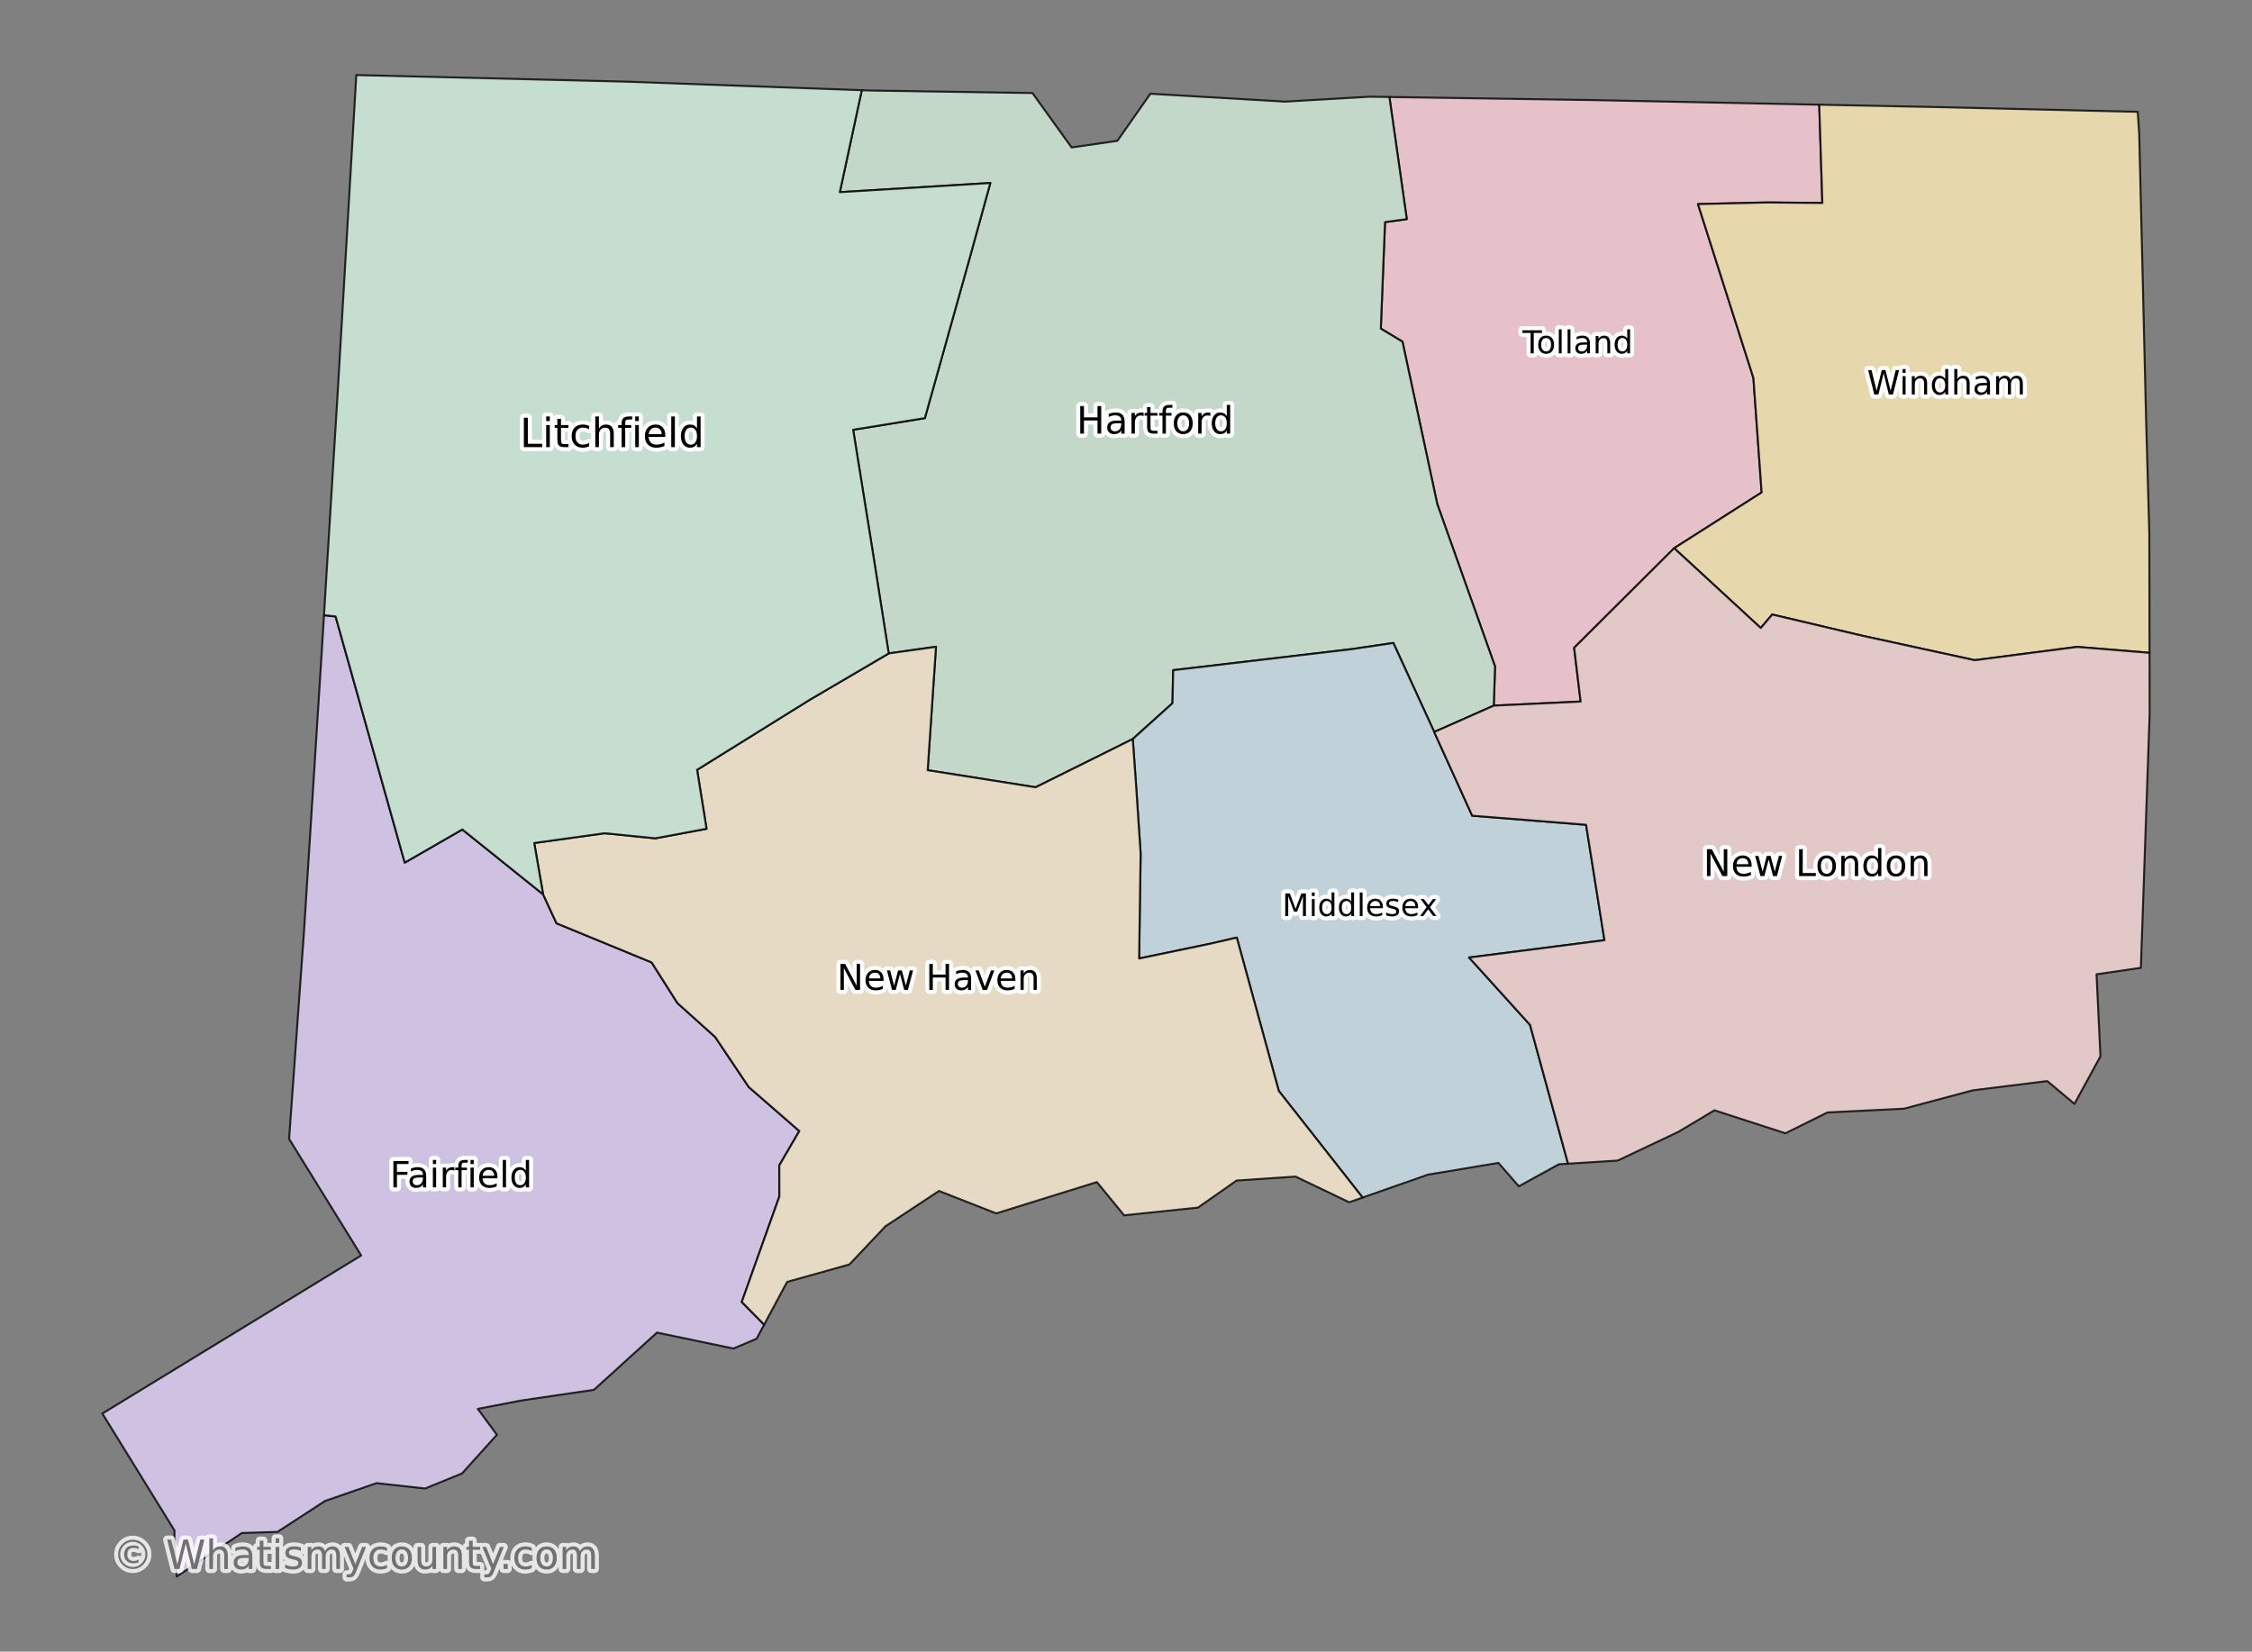 <?xml version="1.0" encoding="utf-8" standalone="no"?>
<!DOCTYPE svg PUBLIC "-//W3C//DTD SVG 1.1//EN"
  "http://www.w3.org/Graphics/SVG/1.1/DTD/svg11.dtd">
<svg xmlns:xlink="http://www.w3.org/1999/xlink" width="558pt" height="409.241pt" viewBox="0 0 558 409.241" xmlns="http://www.w3.org/2000/svg" version="1.1">
 <rect x="0" y="0" width="558" height="409.241" fill="#808080" stroke="none"/>
 <defs>
  <style type="text/css">*{stroke-linejoin: round; stroke-linecap: butt}</style>
 </defs>
 <g id="figure_1">
  <g id="patch_1">
   <path d="M 0 409.241 
L 558 409.241 
L 558 0 
L 0 0 
L 0 409.241 
z
" style="fill: none; opacity: 0"/>
  </g>
  <g id="axes_1">
   <g id="PatchCollection_1">
    <path d="M 343.177 55.033 
L 348.568 54.301 
L 344.263 24.039 
L 373.495 24.481 
L 394.516 24.799 
L 425.475 25.429 
L 441.992 25.765 
L 450.778 25.944 
L 451.544 50.299 
L 437.825 50.175 
L 420.73 50.574 
L 434.464 93.65 
L 436.5 122.027 
L 414.821 135.843 
L 390.047 160.515 
L 391.652 173.841 
L 370.121 174.851 
L 370.436 165.145 
L 356.112 124.875 
L 347.5 84.666 
L 342.13 81.422 
L 343.177 55.033 
" clip-path="url(#p5707118f53)" style="fill: #ffd1dc; fill-opacity: 0.8; stroke: #000000; stroke-opacity: 0.8; stroke-width: 0.5"/>
    <path d="M 414.821 135.843 
L 436.5 122.027 
L 434.464 93.65 
L 420.73 50.574 
L 437.825 50.175 
L 451.544 50.299 
L 450.778 25.944 
L 480.829 26.556 
L 507.691 27.192 
L 529.681 27.713 
L 530.049 33.132 
L 531.744 103.405 
L 532.548 131.995 
L 532.552 132.158 
L 532.608 161.767 
L 514.694 160.295 
L 489.293 163.591 
L 461.274 157.495 
L 439.117 152.277 
L 436.283 155.612 
L 414.821 135.843 
" clip-path="url(#p5707118f53)" style="fill: #ffecb8; fill-opacity: 0.8; stroke: #000000; stroke-opacity: 0.8; stroke-width: 0.5"/>
    <path d="M 213.525 22.354 
L 215.936 22.441 
L 255.82 23.056 
L 265.519 36.539 
L 274.762 35.207 
L 276.861 34.904 
L 285.037 23.229 
L 318.42 25.188 
L 339.303 23.964 
L 344.263 24.039 
L 348.568 54.301 
L 343.177 55.033 
L 342.13 81.422 
L 347.5 84.666 
L 356.112 124.875 
L 370.436 165.145 
L 370.121 174.851 
L 355.372 181.38 
L 345.244 159.327 
L 335.09 160.83 
L 290.689 166.07 
L 290.522 174.247 
L 280.671 183.13 
L 256.604 195.082 
L 229.858 190.853 
L 231.912 160.266 
L 220.201 161.913 
L 216.197 136.434 
L 211.386 106.487 
L 229.158 103.604 
L 240.432 63.318 
L 245.374 45.345 
L 208.088 47.622 
L 213.525 22.354 
" clip-path="url(#p5707118f53)" style="fill: #d4edda; fill-opacity: 0.8; stroke: #000000; stroke-opacity: 0.8; stroke-width: 0.5"/>
    <path d="M 280.671 183.13 
L 290.522 174.247 
L 290.689 166.07 
L 335.09 160.83 
L 345.244 159.327 
L 355.372 181.38 
L 364.783 202.117 
L 393.003 204.371 
L 397.556 232.973 
L 364.013 237.268 
L 379.114 253.953 
L 388.533 288.347 
L 386.274 288.488 
L 376.334 293.957 
L 371.283 288.155 
L 353.851 291.054 
L 337.62 296.743 
L 316.853 270.319 
L 306.45 232.329 
L 299.89 233.842 
L 282.251 237.512 
L 282.618 211.508 
L 281.535 195.228 
L 280.671 183.13 
" clip-path="url(#p5707118f53)" style="fill: #d1e5f0; fill-opacity: 0.8; stroke: #000000; stroke-opacity: 0.8; stroke-width: 0.5"/>
    <path d="M 33.696 345.174 
L 89.496 311.096 
L 71.635 282.205 
L 73.417 257.426 
L 73.638 254.352 
L 73.67 253.903 
L 73.68 253.773 
L 75.296 231.292 
L 77.205 201.211 
L 79.733 161.354 
L 80.282 152.434 
L 83.159 152.755 
L 100.289 213.746 
L 114.552 205.533 
L 134.569 221.603 
L 137.896 228.781 
L 161.467 238.474 
L 167.858 248.551 
L 177.204 256.945 
L 185.526 269.352 
L 198.062 280.257 
L 193.089 288.785 
L 193.116 296.474 
L 183.799 322.616 
L 189.341 328.233 
L 187.463 331.731 
L 181.732 334.15 
L 170.588 331.828 
L 162.784 330.201 
L 147.16 344.391 
L 145.208 344.677 
L 138.039 345.729 
L 129.286 347.012 
L 118.39 349.101 
L 123.118 355.525 
L 114.483 365.099 
L 105.34 368.833 
L 93.283 367.51 
L 80.548 371.917 
L 68.754 379.586 
L 59.927 379.866 
L 43.797 390.639 
L 43.787 390.516 
L 43.267 384.047 
L 43.222 379.215 
L 25.364 350.263 
L 33.696 345.174 
" clip-path="url(#p5707118f53)" style="fill: #e2d1f9; fill-opacity: 0.8; stroke: #000000; stroke-opacity: 0.8; stroke-width: 0.5"/>
    <path d="M 132.367 208.89 
L 149.802 206.463 
L 162.381 207.723 
L 175.064 205.363 
L 172.723 190.751 
L 200.633 173.397 
L 220.201 161.913 
L 231.912 160.266 
L 229.858 190.853 
L 256.604 195.082 
L 280.671 183.13 
L 281.535 195.228 
L 282.618 211.508 
L 282.251 237.512 
L 299.89 233.842 
L 306.45 232.329 
L 316.853 270.319 
L 337.62 296.743 
L 334.304 297.906 
L 321.01 291.545 
L 306.407 292.524 
L 306.272 292.619 
L 296.828 299.234 
L 278.535 301.143 
L 271.783 292.909 
L 246.843 300.667 
L 240.958 298.362 
L 232.659 295.11 
L 223.537 301.13 
L 219.785 303.605 
L 219.417 303.848 
L 210.467 313.32 
L 195.026 317.647 
L 189.341 328.233 
L 183.799 322.616 
L 193.116 296.474 
L 193.089 288.785 
L 198.062 280.257 
L 185.526 269.352 
L 177.204 256.945 
L 167.858 248.551 
L 161.467 238.474 
L 137.896 228.781 
L 134.569 221.603 
L 132.367 208.89 
" clip-path="url(#p5707118f53)" style="fill: #fff0d4; fill-opacity: 0.8; stroke: #000000; stroke-opacity: 0.8; stroke-width: 0.5"/>
    <path d="M 80.282 152.434 
L 83.66 97.543 
L 88.291 18.602 
L 155.352 20.242 
L 182.523 21.228 
L 201.853 21.93 
L 213.525 22.354 
L 208.088 47.622 
L 245.374 45.345 
L 240.432 63.318 
L 229.158 103.604 
L 211.386 106.487 
L 216.197 136.434 
L 220.201 161.913 
L 200.633 173.397 
L 172.723 190.751 
L 175.064 205.363 
L 162.381 207.723 
L 149.802 206.463 
L 132.367 208.89 
L 134.569 221.603 
L 114.552 205.533 
L 100.289 213.746 
L 83.159 152.755 
L 80.282 152.434 
" clip-path="url(#p5707118f53)" style="fill: #d5f5e3; fill-opacity: 0.8; stroke: #000000; stroke-opacity: 0.8; stroke-width: 0.5"/>
    <path d="M 355.372 181.38 
L 370.121 174.851 
L 391.652 173.841 
L 390.047 160.515 
L 414.821 135.843 
L 436.283 155.612 
L 439.117 152.277 
L 461.274 157.495 
L 489.293 163.591 
L 514.694 160.295 
L 532.608 161.767 
L 532.636 176.833 
L 532.636 176.853 
L 532.018 194.706 
L 530.457 239.814 
L 519.475 241.419 
L 520.443 261.754 
L 514.015 273.528 
L 507.266 267.879 
L 488.831 270.165 
L 471.782 274.72 
L 452.797 275.654 
L 442.387 280.815 
L 424.801 275.119 
L 415.875 280.46 
L 400.824 287.579 
L 388.533 288.347 
L 379.114 253.953 
L 364.013 237.268 
L 397.556 232.973 
L 393.003 204.371 
L 364.783 202.117 
L 355.372 181.38 
" clip-path="url(#p5707118f53)" style="fill: #fadbd8; fill-opacity: 0.8; stroke: #000000; stroke-opacity: 0.8; stroke-width: 0.5"/>
   </g>
   <g id="text_1">
    <path d="M 377.223 81.838 
L 382.06 81.838 
L 382.06 82.49 
L 380.03 82.49 
L 380.03 87.557 
L 379.253 87.557 
L 379.253 82.49 
L 377.223 82.49 
L 377.223 81.838 
z
M 383.104 83.761 
Q 382.538 83.761 382.208 84.204 
Q 381.879 84.646 381.879 85.416 
Q 381.879 86.185 382.206 86.628 
Q 382.534 87.07 383.104 87.07 
Q 383.668 87.07 383.996 86.627 
Q 384.326 86.182 384.326 85.416 
Q 384.326 84.653 383.996 84.207 
Q 383.668 83.761 383.104 83.761 
z
M 383.104 83.164 
Q 384.023 83.164 384.548 83.763 
Q 385.074 84.359 385.074 85.416 
Q 385.074 86.468 384.548 87.069 
Q 384.023 87.668 383.104 87.668 
Q 382.181 87.668 381.658 87.069 
Q 381.136 86.468 381.136 85.416 
Q 381.136 84.359 381.658 83.763 
Q 382.181 83.164 383.104 83.164 
z
M 386.241 81.597 
L 386.946 81.597 
L 386.946 87.557 
L 386.241 87.557 
L 386.241 81.597 
z
M 388.42 81.597 
L 389.125 81.597 
L 389.125 87.557 
L 388.42 87.557 
L 388.42 81.597 
z
M 392.549 85.401 
Q 391.695 85.401 391.365 85.596 
Q 391.036 85.791 391.036 86.263 
Q 391.036 86.638 391.283 86.858 
Q 391.531 87.078 391.955 87.078 
Q 392.542 87.078 392.896 86.662 
Q 393.25 86.247 393.25 85.558 
L 393.25 85.401 
L 392.549 85.401 
z
M 393.955 85.109 
L 393.955 87.557 
L 393.25 87.557 
L 393.25 86.906 
Q 393.009 87.296 392.648 87.482 
Q 392.288 87.668 391.767 87.668 
Q 391.109 87.668 390.719 87.298 
Q 390.331 86.928 390.331 86.308 
Q 390.331 85.585 390.815 85.217 
Q 391.3 84.85 392.261 84.85 
L 393.25 84.85 
L 393.25 84.78 
Q 393.25 84.293 392.93 84.027 
Q 392.61 83.761 392.032 83.761 
Q 391.664 83.761 391.315 83.85 
Q 390.967 83.938 390.646 84.114 
L 390.646 83.462 
Q 391.032 83.313 391.396 83.239 
Q 391.76 83.164 392.104 83.164 
Q 393.036 83.164 393.495 83.647 
Q 393.955 84.129 393.955 85.109 
z
M 398.972 84.967 
L 398.972 87.557 
L 398.267 87.557 
L 398.267 84.99 
Q 398.267 84.381 398.029 84.08 
Q 397.792 83.777 397.317 83.777 
Q 396.746 83.777 396.417 84.141 
Q 396.087 84.504 396.087 85.133 
L 396.087 87.557 
L 395.379 87.557 
L 395.379 83.267 
L 396.087 83.267 
L 396.087 83.934 
Q 396.341 83.547 396.683 83.356 
Q 397.026 83.164 397.474 83.164 
Q 398.213 83.164 398.592 83.622 
Q 398.972 84.079 398.972 84.967 
z
M 403.199 83.918 
L 403.199 81.597 
L 403.904 81.597 
L 403.904 87.557 
L 403.199 87.557 
L 403.199 86.913 
Q 402.977 87.296 402.638 87.482 
Q 402.299 87.668 401.824 87.668 
Q 401.047 87.668 400.558 87.048 
Q 400.07 86.427 400.07 85.416 
Q 400.07 84.405 400.558 83.785 
Q 401.047 83.164 401.824 83.164 
Q 402.299 83.164 402.638 83.351 
Q 402.977 83.536 403.199 83.918 
z
M 400.798 85.416 
Q 400.798 86.193 401.118 86.635 
Q 401.438 87.078 401.997 87.078 
Q 402.556 87.078 402.877 86.635 
Q 403.199 86.193 403.199 85.416 
Q 403.199 84.639 402.877 84.196 
Q 402.556 83.754 401.997 83.754 
Q 401.438 83.754 401.118 84.196 
Q 400.798 84.639 400.798 85.416 
z
" style="stroke: #ffffff; stroke-width: 2"/>
    <path d="M 377.223 81.838 
L 382.06 81.838 
L 382.06 82.49 
L 380.03 82.49 
L 380.03 87.557 
L 379.253 87.557 
L 379.253 82.49 
L 377.223 82.49 
L 377.223 81.838 
z
M 383.104 83.761 
Q 382.538 83.761 382.208 84.204 
Q 381.879 84.646 381.879 85.416 
Q 381.879 86.185 382.206 86.628 
Q 382.534 87.07 383.104 87.07 
Q 383.668 87.07 383.996 86.627 
Q 384.326 86.182 384.326 85.416 
Q 384.326 84.653 383.996 84.207 
Q 383.668 83.761 383.104 83.761 
z
M 383.104 83.164 
Q 384.023 83.164 384.548 83.763 
Q 385.074 84.359 385.074 85.416 
Q 385.074 86.468 384.548 87.069 
Q 384.023 87.668 383.104 87.668 
Q 382.181 87.668 381.658 87.069 
Q 381.136 86.468 381.136 85.416 
Q 381.136 84.359 381.658 83.763 
Q 382.181 83.164 383.104 83.164 
z
M 386.241 81.597 
L 386.946 81.597 
L 386.946 87.557 
L 386.241 87.557 
L 386.241 81.597 
z
M 388.42 81.597 
L 389.125 81.597 
L 389.125 87.557 
L 388.42 87.557 
L 388.42 81.597 
z
M 392.549 85.401 
Q 391.695 85.401 391.365 85.596 
Q 391.036 85.791 391.036 86.263 
Q 391.036 86.638 391.283 86.858 
Q 391.531 87.078 391.955 87.078 
Q 392.542 87.078 392.896 86.662 
Q 393.25 86.247 393.25 85.558 
L 393.25 85.401 
L 392.549 85.401 
z
M 393.955 85.109 
L 393.955 87.557 
L 393.25 87.557 
L 393.25 86.906 
Q 393.009 87.296 392.648 87.482 
Q 392.288 87.668 391.767 87.668 
Q 391.109 87.668 390.719 87.298 
Q 390.331 86.928 390.331 86.308 
Q 390.331 85.585 390.815 85.217 
Q 391.3 84.85 392.261 84.85 
L 393.25 84.85 
L 393.25 84.78 
Q 393.25 84.293 392.93 84.027 
Q 392.61 83.761 392.032 83.761 
Q 391.664 83.761 391.315 83.85 
Q 390.967 83.938 390.646 84.114 
L 390.646 83.462 
Q 391.032 83.313 391.396 83.239 
Q 391.76 83.164 392.104 83.164 
Q 393.036 83.164 393.495 83.647 
Q 393.955 84.129 393.955 85.109 
z
M 398.972 84.967 
L 398.972 87.557 
L 398.267 87.557 
L 398.267 84.99 
Q 398.267 84.381 398.029 84.08 
Q 397.792 83.777 397.317 83.777 
Q 396.746 83.777 396.417 84.141 
Q 396.087 84.504 396.087 85.133 
L 396.087 87.557 
L 395.379 87.557 
L 395.379 83.267 
L 396.087 83.267 
L 396.087 83.934 
Q 396.341 83.547 396.683 83.356 
Q 397.026 83.164 397.474 83.164 
Q 398.213 83.164 398.592 83.622 
Q 398.972 84.079 398.972 84.967 
z
M 403.199 83.918 
L 403.199 81.597 
L 403.904 81.597 
L 403.904 87.557 
L 403.199 87.557 
L 403.199 86.913 
Q 402.977 87.296 402.638 87.482 
Q 402.299 87.668 401.824 87.668 
Q 401.047 87.668 400.558 87.048 
Q 400.07 86.427 400.07 85.416 
Q 400.07 84.405 400.558 83.785 
Q 401.047 83.164 401.824 83.164 
Q 402.299 83.164 402.638 83.351 
Q 402.977 83.536 403.199 83.918 
z
M 400.798 85.416 
Q 400.798 86.193 401.118 86.635 
Q 401.438 87.078 401.997 87.078 
Q 402.556 87.078 402.877 86.635 
Q 403.199 86.193 403.199 85.416 
Q 403.199 84.639 402.877 84.196 
Q 402.556 83.754 401.997 83.754 
Q 401.438 83.754 401.118 84.196 
Q 400.798 84.639 400.798 85.416 
z
"/>
   </g>
   <g id="text_2">
    <path d="M 462.893 91.699 
L 463.72 91.699 
L 464.993 96.817 
L 466.261 91.699 
L 467.183 91.699 
L 468.455 96.817 
L 469.724 91.699 
L 470.556 91.699 
L 469.035 97.753 
L 468.005 97.753 
L 466.729 92.499 
L 465.439 97.753 
L 464.409 97.753 
L 462.893 91.699 
z
M 471.423 93.212 
L 472.169 93.212 
L 472.169 97.753 
L 471.423 97.753 
L 471.423 93.212 
z
M 471.423 91.444 
L 472.169 91.444 
L 472.169 92.39 
L 471.423 92.39 
L 471.423 91.444 
z
M 477.506 95.012 
L 477.506 97.753 
L 476.76 97.753 
L 476.76 95.036 
Q 476.76 94.392 476.508 94.072 
Q 476.256 93.752 475.754 93.752 
Q 475.149 93.752 474.8 94.137 
Q 474.451 94.521 474.451 95.187 
L 474.451 97.753 
L 473.701 97.753 
L 473.701 93.212 
L 474.451 93.212 
L 474.451 93.918 
Q 474.72 93.508 475.082 93.306 
Q 475.445 93.103 475.92 93.103 
Q 476.702 93.103 477.103 93.587 
Q 477.506 94.071 477.506 95.012 
z
M 481.981 93.901 
L 481.981 91.444 
L 482.727 91.444 
L 482.727 97.753 
L 481.981 97.753 
L 481.981 97.072 
Q 481.746 97.477 481.387 97.674 
Q 481.028 97.871 480.525 97.871 
Q 479.702 97.871 479.185 97.215 
Q 478.668 96.557 478.668 95.487 
Q 478.668 94.416 479.185 93.76 
Q 479.702 93.103 480.525 93.103 
Q 481.028 93.103 481.387 93.3 
Q 481.746 93.496 481.981 93.901 
z
M 479.439 95.487 
Q 479.439 96.309 479.778 96.778 
Q 480.116 97.246 480.708 97.246 
Q 481.3 97.246 481.64 96.778 
Q 481.981 96.309 481.981 95.487 
Q 481.981 94.664 481.64 94.196 
Q 481.3 93.727 480.708 93.727 
Q 480.116 93.727 479.778 94.196 
Q 479.439 94.664 479.439 95.487 
z
M 488.039 95.012 
L 488.039 97.753 
L 487.293 97.753 
L 487.293 95.036 
Q 487.293 94.392 487.042 94.072 
Q 486.79 93.752 486.288 93.752 
Q 485.683 93.752 485.334 94.137 
Q 484.985 94.521 484.985 95.187 
L 484.985 97.753 
L 484.235 97.753 
L 484.235 91.444 
L 484.985 91.444 
L 484.985 93.918 
Q 485.254 93.508 485.616 93.306 
Q 485.979 93.103 486.454 93.103 
Q 487.236 93.103 487.637 93.587 
Q 488.039 94.071 488.039 95.012 
z
M 491.591 95.471 
Q 490.686 95.471 490.337 95.677 
Q 489.988 95.884 489.988 96.383 
Q 489.988 96.78 490.251 97.014 
Q 490.513 97.246 490.962 97.246 
Q 491.583 97.246 491.958 96.806 
Q 492.333 96.366 492.333 95.637 
L 492.333 95.471 
L 491.591 95.471 
z
M 493.079 95.162 
L 493.079 97.753 
L 492.333 97.753 
L 492.333 97.064 
Q 492.077 97.477 491.696 97.674 
Q 491.314 97.871 490.763 97.871 
Q 490.066 97.871 489.654 97.48 
Q 489.242 97.088 489.242 96.431 
Q 489.242 95.666 489.755 95.276 
Q 490.269 94.887 491.286 94.887 
L 492.333 94.887 
L 492.333 94.813 
Q 492.333 94.298 491.994 94.017 
Q 491.656 93.735 491.043 93.735 
Q 490.654 93.735 490.284 93.829 
Q 489.916 93.922 489.576 94.109 
L 489.576 93.419 
Q 489.985 93.26 490.37 93.182 
Q 490.755 93.103 491.12 93.103 
Q 492.106 93.103 492.592 93.614 
Q 493.079 94.124 493.079 95.162 
z
M 498.151 94.084 
Q 498.431 93.581 498.82 93.342 
Q 499.209 93.103 499.736 93.103 
Q 500.446 93.103 500.831 93.6 
Q 501.216 94.096 501.216 95.012 
L 501.216 97.753 
L 500.467 97.753 
L 500.467 95.036 
Q 500.467 94.384 500.234 94.069 
Q 500.003 93.752 499.53 93.752 
Q 498.95 93.752 498.612 94.137 
Q 498.276 94.521 498.276 95.187 
L 498.276 97.753 
L 497.527 97.753 
L 497.527 95.036 
Q 497.527 94.38 497.296 94.066 
Q 497.065 93.752 496.582 93.752 
Q 496.01 93.752 495.672 94.139 
Q 495.336 94.525 495.336 95.187 
L 495.336 97.753 
L 494.586 97.753 
L 494.586 93.212 
L 495.336 93.212 
L 495.336 93.918 
Q 495.592 93.5 495.949 93.302 
Q 496.306 93.103 496.796 93.103 
Q 497.292 93.103 497.638 93.355 
Q 497.985 93.605 498.151 94.084 
z
" style="stroke: #ffffff; stroke-width: 2"/>
    <path d="M 462.893 91.699 
L 463.72 91.699 
L 464.993 96.817 
L 466.261 91.699 
L 467.183 91.699 
L 468.455 96.817 
L 469.724 91.699 
L 470.556 91.699 
L 469.035 97.753 
L 468.005 97.753 
L 466.729 92.499 
L 465.439 97.753 
L 464.409 97.753 
L 462.893 91.699 
z
M 471.423 93.212 
L 472.169 93.212 
L 472.169 97.753 
L 471.423 97.753 
L 471.423 93.212 
z
M 471.423 91.444 
L 472.169 91.444 
L 472.169 92.39 
L 471.423 92.39 
L 471.423 91.444 
z
M 477.506 95.012 
L 477.506 97.753 
L 476.76 97.753 
L 476.76 95.036 
Q 476.76 94.392 476.508 94.072 
Q 476.256 93.752 475.754 93.752 
Q 475.149 93.752 474.8 94.137 
Q 474.451 94.521 474.451 95.187 
L 474.451 97.753 
L 473.701 97.753 
L 473.701 93.212 
L 474.451 93.212 
L 474.451 93.918 
Q 474.72 93.508 475.082 93.306 
Q 475.445 93.103 475.92 93.103 
Q 476.702 93.103 477.103 93.587 
Q 477.506 94.071 477.506 95.012 
z
M 481.981 93.901 
L 481.981 91.444 
L 482.727 91.444 
L 482.727 97.753 
L 481.981 97.753 
L 481.981 97.072 
Q 481.746 97.477 481.387 97.674 
Q 481.028 97.871 480.525 97.871 
Q 479.702 97.871 479.185 97.215 
Q 478.668 96.557 478.668 95.487 
Q 478.668 94.416 479.185 93.76 
Q 479.702 93.103 480.525 93.103 
Q 481.028 93.103 481.387 93.3 
Q 481.746 93.496 481.981 93.901 
z
M 479.439 95.487 
Q 479.439 96.309 479.778 96.778 
Q 480.116 97.246 480.708 97.246 
Q 481.3 97.246 481.64 96.778 
Q 481.981 96.309 481.981 95.487 
Q 481.981 94.664 481.64 94.196 
Q 481.3 93.727 480.708 93.727 
Q 480.116 93.727 479.778 94.196 
Q 479.439 94.664 479.439 95.487 
z
M 488.039 95.012 
L 488.039 97.753 
L 487.293 97.753 
L 487.293 95.036 
Q 487.293 94.392 487.042 94.072 
Q 486.79 93.752 486.288 93.752 
Q 485.683 93.752 485.334 94.137 
Q 484.985 94.521 484.985 95.187 
L 484.985 97.753 
L 484.235 97.753 
L 484.235 91.444 
L 484.985 91.444 
L 484.985 93.918 
Q 485.254 93.508 485.616 93.306 
Q 485.979 93.103 486.454 93.103 
Q 487.236 93.103 487.637 93.587 
Q 488.039 94.071 488.039 95.012 
z
M 491.591 95.471 
Q 490.686 95.471 490.337 95.677 
Q 489.988 95.884 489.988 96.383 
Q 489.988 96.78 490.251 97.014 
Q 490.513 97.246 490.962 97.246 
Q 491.583 97.246 491.958 96.806 
Q 492.333 96.366 492.333 95.637 
L 492.333 95.471 
L 491.591 95.471 
z
M 493.079 95.162 
L 493.079 97.753 
L 492.333 97.753 
L 492.333 97.064 
Q 492.077 97.477 491.696 97.674 
Q 491.314 97.871 490.763 97.871 
Q 490.066 97.871 489.654 97.48 
Q 489.242 97.088 489.242 96.431 
Q 489.242 95.666 489.755 95.276 
Q 490.269 94.887 491.286 94.887 
L 492.333 94.887 
L 492.333 94.813 
Q 492.333 94.298 491.994 94.017 
Q 491.656 93.735 491.043 93.735 
Q 490.654 93.735 490.284 93.829 
Q 489.916 93.922 489.576 94.109 
L 489.576 93.419 
Q 489.985 93.26 490.37 93.182 
Q 490.755 93.103 491.12 93.103 
Q 492.106 93.103 492.592 93.614 
Q 493.079 94.124 493.079 95.162 
z
M 498.151 94.084 
Q 498.431 93.581 498.82 93.342 
Q 499.209 93.103 499.736 93.103 
Q 500.446 93.103 500.831 93.6 
Q 501.216 94.096 501.216 95.012 
L 501.216 97.753 
L 500.467 97.753 
L 500.467 95.036 
Q 500.467 94.384 500.234 94.069 
Q 500.003 93.752 499.53 93.752 
Q 498.95 93.752 498.612 94.137 
Q 498.276 94.521 498.276 95.187 
L 498.276 97.753 
L 497.527 97.753 
L 497.527 95.036 
Q 497.527 94.38 497.296 94.066 
Q 497.065 93.752 496.582 93.752 
Q 496.01 93.752 495.672 94.139 
Q 495.336 94.525 495.336 95.187 
L 495.336 97.753 
L 494.586 97.753 
L 494.586 93.212 
L 495.336 93.212 
L 495.336 93.918 
Q 495.592 93.5 495.949 93.302 
Q 496.306 93.103 496.796 93.103 
Q 497.292 93.103 497.638 93.355 
Q 497.985 93.605 498.151 94.084 
z
"/>
   </g>
   <g id="text_3">
    <path d="M 267.662 100.624 
L 268.584 100.624 
L 268.584 103.42 
L 271.937 103.42 
L 271.937 100.624 
L 272.86 100.624 
L 272.86 107.444 
L 271.937 107.444 
L 271.937 104.196 
L 268.584 104.196 
L 268.584 107.444 
L 267.662 107.444 
L 267.662 100.624 
z
M 276.985 104.873 
Q 275.967 104.873 275.573 105.105 
Q 275.18 105.338 275.18 105.9 
Q 275.18 106.348 275.475 106.611 
Q 275.771 106.873 276.276 106.873 
Q 276.977 106.873 277.399 106.377 
Q 277.821 105.881 277.821 105.06 
L 277.821 104.873 
L 276.985 104.873 
z
M 278.662 104.525 
L 278.662 107.444 
L 277.821 107.444 
L 277.821 106.668 
Q 277.533 107.133 277.104 107.355 
Q 276.674 107.577 276.053 107.577 
Q 275.268 107.577 274.803 107.136 
Q 274.34 106.694 274.34 105.955 
Q 274.34 105.092 274.917 104.654 
Q 275.496 104.215 276.642 104.215 
L 277.821 104.215 
L 277.821 104.132 
Q 277.821 103.552 277.44 103.234 
Q 277.058 102.917 276.369 102.917 
Q 275.93 102.917 275.513 103.022 
Q 275.098 103.128 274.715 103.338 
L 274.715 102.561 
Q 275.176 102.382 275.61 102.294 
Q 276.044 102.205 276.455 102.205 
Q 277.566 102.205 278.114 102.781 
Q 278.662 103.356 278.662 104.525 
z
M 283.357 103.113 
Q 283.215 103.031 283.048 102.993 
Q 282.882 102.954 282.681 102.954 
Q 281.968 102.954 281.587 103.417 
Q 281.205 103.88 281.205 104.749 
L 281.205 107.444 
L 280.36 107.444 
L 280.36 102.328 
L 281.205 102.328 
L 281.205 103.123 
Q 281.471 102.657 281.895 102.432 
Q 282.32 102.205 282.928 102.205 
Q 283.015 102.205 283.12 102.217 
Q 283.225 102.227 283.352 102.251 
L 283.357 103.113 
z
M 285.07 100.875 
L 285.07 102.328 
L 286.801 102.328 
L 286.801 102.981 
L 285.07 102.981 
L 285.07 105.759 
Q 285.07 106.384 285.241 106.563 
Q 285.412 106.741 285.938 106.741 
L 286.801 106.741 
L 286.801 107.444 
L 285.938 107.444 
Q 284.965 107.444 284.595 107.082 
Q 284.225 106.718 284.225 105.759 
L 284.225 102.981 
L 283.608 102.981 
L 283.608 102.328 
L 284.225 102.328 
L 284.225 100.875 
L 285.07 100.875 
z
M 290.497 100.336 
L 290.497 101.036 
L 289.693 101.036 
Q 289.241 101.036 289.064 101.219 
Q 288.889 101.401 288.889 101.876 
L 288.889 102.328 
L 290.273 102.328 
L 290.273 102.981 
L 288.889 102.981 
L 288.889 107.444 
L 288.044 107.444 
L 288.044 102.981 
L 287.24 102.981 
L 287.24 102.328 
L 288.044 102.328 
L 288.044 101.971 
Q 288.044 101.118 288.441 100.728 
Q 288.839 100.336 289.701 100.336 
L 290.497 100.336 
z
M 293.182 102.917 
Q 292.507 102.917 292.113 103.445 
Q 291.72 103.973 291.72 104.89 
Q 291.72 105.808 292.11 106.336 
Q 292.502 106.864 293.182 106.864 
Q 293.854 106.864 294.246 106.335 
Q 294.639 105.804 294.639 104.89 
Q 294.639 103.981 294.246 103.449 
Q 293.854 102.917 293.182 102.917 
z
M 293.182 102.205 
Q 294.278 102.205 294.904 102.919 
Q 295.531 103.63 295.531 104.89 
Q 295.531 106.146 294.904 106.862 
Q 294.278 107.577 293.182 107.577 
Q 292.081 107.577 291.457 106.862 
Q 290.834 106.146 290.834 104.89 
Q 290.834 103.63 291.457 102.919 
Q 292.081 102.205 293.182 102.205 
z
M 299.888 103.113 
Q 299.746 103.031 299.579 102.993 
Q 299.413 102.954 299.212 102.954 
Q 298.499 102.954 298.117 103.417 
Q 297.736 103.88 297.736 104.749 
L 297.736 107.444 
L 296.891 107.444 
L 296.891 102.328 
L 297.736 102.328 
L 297.736 103.123 
Q 298.002 102.657 298.426 102.432 
Q 298.851 102.205 299.459 102.205 
Q 299.546 102.205 299.651 102.217 
Q 299.756 102.227 299.883 102.251 
L 299.888 103.113 
z
M 303.972 103.104 
L 303.972 100.336 
L 304.812 100.336 
L 304.812 107.444 
L 303.972 107.444 
L 303.972 106.677 
Q 303.707 107.133 303.303 107.355 
Q 302.899 107.577 302.332 107.577 
Q 301.405 107.577 300.822 106.837 
Q 300.24 106.096 300.24 104.89 
Q 300.24 103.685 300.822 102.945 
Q 301.405 102.205 302.332 102.205 
Q 302.899 102.205 303.303 102.427 
Q 303.707 102.648 303.972 103.104 
z
M 301.108 104.89 
Q 301.108 105.817 301.49 106.345 
Q 301.871 106.873 302.538 106.873 
Q 303.205 106.873 303.588 106.345 
Q 303.972 105.817 303.972 104.89 
Q 303.972 103.964 303.588 103.436 
Q 303.205 102.908 302.538 102.908 
Q 301.871 102.908 301.49 103.436 
Q 301.108 103.964 301.108 104.89 
z
" style="stroke: #ffffff; stroke-width: 2"/>
    <path d="M 267.662 100.624 
L 268.584 100.624 
L 268.584 103.42 
L 271.937 103.42 
L 271.937 100.624 
L 272.86 100.624 
L 272.86 107.444 
L 271.937 107.444 
L 271.937 104.196 
L 268.584 104.196 
L 268.584 107.444 
L 267.662 107.444 
L 267.662 100.624 
z
M 276.985 104.873 
Q 275.967 104.873 275.573 105.105 
Q 275.18 105.338 275.18 105.9 
Q 275.18 106.348 275.475 106.611 
Q 275.771 106.873 276.276 106.873 
Q 276.977 106.873 277.399 106.377 
Q 277.821 105.881 277.821 105.06 
L 277.821 104.873 
L 276.985 104.873 
z
M 278.662 104.525 
L 278.662 107.444 
L 277.821 107.444 
L 277.821 106.668 
Q 277.533 107.133 277.104 107.355 
Q 276.674 107.577 276.053 107.577 
Q 275.268 107.577 274.803 107.136 
Q 274.34 106.694 274.34 105.955 
Q 274.34 105.092 274.917 104.654 
Q 275.496 104.215 276.642 104.215 
L 277.821 104.215 
L 277.821 104.132 
Q 277.821 103.552 277.44 103.234 
Q 277.058 102.917 276.369 102.917 
Q 275.93 102.917 275.513 103.022 
Q 275.098 103.128 274.715 103.338 
L 274.715 102.561 
Q 275.176 102.382 275.61 102.294 
Q 276.044 102.205 276.455 102.205 
Q 277.566 102.205 278.114 102.781 
Q 278.662 103.356 278.662 104.525 
z
M 283.357 103.113 
Q 283.215 103.031 283.048 102.993 
Q 282.882 102.954 282.681 102.954 
Q 281.968 102.954 281.587 103.417 
Q 281.205 103.88 281.205 104.749 
L 281.205 107.444 
L 280.36 107.444 
L 280.36 102.328 
L 281.205 102.328 
L 281.205 103.123 
Q 281.471 102.657 281.895 102.432 
Q 282.32 102.205 282.928 102.205 
Q 283.015 102.205 283.12 102.217 
Q 283.225 102.227 283.352 102.251 
L 283.357 103.113 
z
M 285.07 100.875 
L 285.07 102.328 
L 286.801 102.328 
L 286.801 102.981 
L 285.07 102.981 
L 285.07 105.759 
Q 285.07 106.384 285.241 106.563 
Q 285.412 106.741 285.938 106.741 
L 286.801 106.741 
L 286.801 107.444 
L 285.938 107.444 
Q 284.965 107.444 284.595 107.082 
Q 284.225 106.718 284.225 105.759 
L 284.225 102.981 
L 283.608 102.981 
L 283.608 102.328 
L 284.225 102.328 
L 284.225 100.875 
L 285.07 100.875 
z
M 290.497 100.336 
L 290.497 101.036 
L 289.693 101.036 
Q 289.241 101.036 289.064 101.219 
Q 288.889 101.401 288.889 101.876 
L 288.889 102.328 
L 290.273 102.328 
L 290.273 102.981 
L 288.889 102.981 
L 288.889 107.444 
L 288.044 107.444 
L 288.044 102.981 
L 287.24 102.981 
L 287.24 102.328 
L 288.044 102.328 
L 288.044 101.971 
Q 288.044 101.118 288.441 100.728 
Q 288.839 100.336 289.701 100.336 
L 290.497 100.336 
z
M 293.182 102.917 
Q 292.507 102.917 292.113 103.445 
Q 291.72 103.973 291.72 104.89 
Q 291.72 105.808 292.11 106.336 
Q 292.502 106.864 293.182 106.864 
Q 293.854 106.864 294.246 106.335 
Q 294.639 105.804 294.639 104.89 
Q 294.639 103.981 294.246 103.449 
Q 293.854 102.917 293.182 102.917 
z
M 293.182 102.205 
Q 294.278 102.205 294.904 102.919 
Q 295.531 103.63 295.531 104.89 
Q 295.531 106.146 294.904 106.862 
Q 294.278 107.577 293.182 107.577 
Q 292.081 107.577 291.457 106.862 
Q 290.834 106.146 290.834 104.89 
Q 290.834 103.63 291.457 102.919 
Q 292.081 102.205 293.182 102.205 
z
M 299.888 103.113 
Q 299.746 103.031 299.579 102.993 
Q 299.413 102.954 299.212 102.954 
Q 298.499 102.954 298.117 103.417 
Q 297.736 103.88 297.736 104.749 
L 297.736 107.444 
L 296.891 107.444 
L 296.891 102.328 
L 297.736 102.328 
L 297.736 103.123 
Q 298.002 102.657 298.426 102.432 
Q 298.851 102.205 299.459 102.205 
Q 299.546 102.205 299.651 102.217 
Q 299.756 102.227 299.883 102.251 
L 299.888 103.113 
z
M 303.972 103.104 
L 303.972 100.336 
L 304.812 100.336 
L 304.812 107.444 
L 303.972 107.444 
L 303.972 106.677 
Q 303.707 107.133 303.303 107.355 
Q 302.899 107.577 302.332 107.577 
Q 301.405 107.577 300.822 106.837 
Q 300.24 106.096 300.24 104.89 
Q 300.24 103.685 300.822 102.945 
Q 301.405 102.205 302.332 102.205 
Q 302.899 102.205 303.303 102.427 
Q 303.707 102.648 303.972 103.104 
z
M 301.108 104.89 
Q 301.108 105.817 301.49 106.345 
Q 301.871 106.873 302.538 106.873 
Q 303.205 106.873 303.588 106.345 
Q 303.972 105.817 303.972 104.89 
Q 303.972 103.964 303.588 103.436 
Q 303.205 102.908 302.538 102.908 
Q 301.871 102.908 301.49 103.436 
Q 301.108 103.964 301.108 104.89 
z
"/>
   </g>
   <g id="text_4">
    <path d="M 318.463 221.383 
L 319.591 221.383 
L 321.017 225.189 
L 322.452 221.383 
L 323.58 221.383 
L 323.58 226.977 
L 322.842 226.977 
L 322.842 222.066 
L 321.4 225.901 
L 320.64 225.901 
L 319.198 222.066 
L 319.198 226.977 
L 318.463 226.977 
L 318.463 221.383 
z
M 325.052 222.781 
L 325.741 222.781 
L 325.741 226.977 
L 325.052 226.977 
L 325.052 222.781 
z
M 325.052 221.147 
L 325.741 221.147 
L 325.741 222.021 
L 325.052 222.021 
L 325.052 221.147 
z
M 329.944 223.418 
L 329.944 221.147 
L 330.633 221.147 
L 330.633 226.977 
L 329.944 226.977 
L 329.944 226.347 
Q 329.727 226.721 329.395 226.904 
Q 329.064 227.086 328.599 227.086 
Q 327.839 227.086 327.361 226.479 
Q 326.884 225.871 326.884 224.883 
Q 326.884 223.894 327.361 223.287 
Q 327.839 222.68 328.599 222.68 
Q 329.064 222.68 329.395 222.863 
Q 329.727 223.044 329.944 223.418 
z
M 327.596 224.883 
Q 327.596 225.642 327.909 226.075 
Q 328.222 226.508 328.768 226.508 
Q 329.315 226.508 329.629 226.075 
Q 329.944 225.642 329.944 224.883 
Q 329.944 224.123 329.629 223.69 
Q 329.315 223.257 328.768 223.257 
Q 328.222 223.257 327.909 223.69 
Q 327.596 224.123 327.596 224.883 
z
M 334.814 223.418 
L 334.814 221.147 
L 335.503 221.147 
L 335.503 226.977 
L 334.814 226.977 
L 334.814 226.347 
Q 334.597 226.721 334.265 226.904 
Q 333.934 227.086 333.469 227.086 
Q 332.709 227.086 332.231 226.479 
Q 331.754 225.871 331.754 224.883 
Q 331.754 223.894 332.231 223.287 
Q 332.709 222.68 333.469 222.68 
Q 333.934 222.68 334.265 222.863 
Q 334.597 223.044 334.814 223.418 
z
M 332.466 224.883 
Q 332.466 225.642 332.779 226.075 
Q 333.091 226.508 333.638 226.508 
Q 334.185 226.508 334.499 226.075 
Q 334.814 225.642 334.814 224.883 
Q 334.814 224.123 334.499 223.69 
Q 334.185 223.257 333.638 223.257 
Q 333.091 223.257 332.779 223.69 
Q 332.466 224.123 332.466 224.883 
z
M 336.923 221.147 
L 337.612 221.147 
L 337.612 226.977 
L 336.923 226.977 
L 336.923 221.147 
z
M 342.643 224.706 
L 342.643 225.043 
L 339.474 225.043 
Q 339.52 225.755 339.903 226.128 
Q 340.287 226.501 340.972 226.501 
Q 341.369 226.501 341.742 226.404 
Q 342.115 226.307 342.483 226.111 
L 342.483 226.763 
Q 342.111 226.92 341.722 227.003 
Q 341.332 227.086 340.932 227.086 
Q 339.927 227.086 339.341 226.502 
Q 338.755 225.917 338.755 224.92 
Q 338.755 223.89 339.311 223.286 
Q 339.867 222.68 340.812 222.68 
Q 341.658 222.68 342.151 223.226 
Q 342.643 223.77 342.643 224.706 
z
M 341.954 224.504 
Q 341.947 223.939 341.638 223.602 
Q 341.328 223.264 340.819 223.264 
Q 340.242 223.264 339.896 223.59 
Q 339.55 223.916 339.497 224.509 
L 341.954 224.504 
z
M 346.449 222.905 
L 346.449 223.557 
Q 346.157 223.407 345.842 223.333 
Q 345.528 223.257 345.19 223.257 
Q 344.677 223.257 344.421 223.414 
Q 344.164 223.571 344.164 223.886 
Q 344.164 224.126 344.347 224.263 
Q 344.531 224.399 345.086 224.523 
L 345.322 224.576 
Q 346.056 224.733 346.365 225.019 
Q 346.674 225.306 346.674 225.819 
Q 346.674 226.404 346.211 226.745 
Q 345.749 227.086 344.94 227.086 
Q 344.603 227.086 344.237 227.02 
Q 343.872 226.954 343.468 226.823 
L 343.468 226.111 
Q 343.85 226.31 344.22 226.41 
Q 344.591 226.508 344.955 226.508 
Q 345.442 226.508 345.703 226.341 
Q 345.966 226.175 345.966 225.871 
Q 345.966 225.591 345.776 225.441 
Q 345.588 225.291 344.947 225.152 
L 344.707 225.096 
Q 344.067 224.962 343.782 224.682 
Q 343.498 224.403 343.498 223.916 
Q 343.498 223.324 343.917 223.003 
Q 344.337 222.68 345.109 222.68 
Q 345.49 222.68 345.827 222.737 
Q 346.165 222.792 346.449 222.905 
z
M 351.36 224.706 
L 351.36 225.043 
L 348.191 225.043 
Q 348.236 225.755 348.62 226.128 
Q 349.004 226.501 349.689 226.501 
Q 350.086 226.501 350.459 226.404 
Q 350.832 226.307 351.2 226.111 
L 351.2 226.763 
Q 350.828 226.92 350.439 227.003 
Q 350.049 227.086 349.649 227.086 
Q 348.644 227.086 348.058 226.502 
Q 347.472 225.917 347.472 224.92 
Q 347.472 223.89 348.028 223.286 
Q 348.584 222.68 349.529 222.68 
Q 350.375 222.68 350.868 223.226 
Q 351.36 223.77 351.36 224.706 
z
M 350.671 224.504 
Q 350.664 223.939 350.355 223.602 
Q 350.045 223.264 349.536 223.264 
Q 348.959 223.264 348.613 223.59 
Q 348.266 223.916 348.214 224.509 
L 350.671 224.504 
z
M 355.845 222.781 
L 354.328 224.823 
L 355.923 226.977 
L 355.11 226.977 
L 353.889 225.328 
L 352.669 226.977 
L 351.855 226.977 
L 353.485 224.782 
L 351.994 222.781 
L 352.807 222.781 
L 353.919 224.276 
L 355.031 222.781 
L 355.845 222.781 
z
" style="stroke: #ffffff; stroke-width: 2"/>
    <path d="M 318.463 221.383 
L 319.591 221.383 
L 321.017 225.189 
L 322.452 221.383 
L 323.58 221.383 
L 323.58 226.977 
L 322.842 226.977 
L 322.842 222.066 
L 321.4 225.901 
L 320.64 225.901 
L 319.198 222.066 
L 319.198 226.977 
L 318.463 226.977 
L 318.463 221.383 
z
M 325.052 222.781 
L 325.741 222.781 
L 325.741 226.977 
L 325.052 226.977 
L 325.052 222.781 
z
M 325.052 221.147 
L 325.741 221.147 
L 325.741 222.021 
L 325.052 222.021 
L 325.052 221.147 
z
M 329.944 223.418 
L 329.944 221.147 
L 330.633 221.147 
L 330.633 226.977 
L 329.944 226.977 
L 329.944 226.347 
Q 329.727 226.721 329.395 226.904 
Q 329.064 227.086 328.599 227.086 
Q 327.839 227.086 327.361 226.479 
Q 326.884 225.871 326.884 224.883 
Q 326.884 223.894 327.361 223.287 
Q 327.839 222.68 328.599 222.68 
Q 329.064 222.68 329.395 222.863 
Q 329.727 223.044 329.944 223.418 
z
M 327.596 224.883 
Q 327.596 225.642 327.909 226.075 
Q 328.222 226.508 328.768 226.508 
Q 329.315 226.508 329.629 226.075 
Q 329.944 225.642 329.944 224.883 
Q 329.944 224.123 329.629 223.69 
Q 329.315 223.257 328.768 223.257 
Q 328.222 223.257 327.909 223.69 
Q 327.596 224.123 327.596 224.883 
z
M 334.814 223.418 
L 334.814 221.147 
L 335.503 221.147 
L 335.503 226.977 
L 334.814 226.977 
L 334.814 226.347 
Q 334.597 226.721 334.265 226.904 
Q 333.934 227.086 333.469 227.086 
Q 332.709 227.086 332.231 226.479 
Q 331.754 225.871 331.754 224.883 
Q 331.754 223.894 332.231 223.287 
Q 332.709 222.68 333.469 222.68 
Q 333.934 222.68 334.265 222.863 
Q 334.597 223.044 334.814 223.418 
z
M 332.466 224.883 
Q 332.466 225.642 332.779 226.075 
Q 333.091 226.508 333.638 226.508 
Q 334.185 226.508 334.499 226.075 
Q 334.814 225.642 334.814 224.883 
Q 334.814 224.123 334.499 223.69 
Q 334.185 223.257 333.638 223.257 
Q 333.091 223.257 332.779 223.69 
Q 332.466 224.123 332.466 224.883 
z
M 336.923 221.147 
L 337.612 221.147 
L 337.612 226.977 
L 336.923 226.977 
L 336.923 221.147 
z
M 342.643 224.706 
L 342.643 225.043 
L 339.474 225.043 
Q 339.52 225.755 339.903 226.128 
Q 340.287 226.501 340.972 226.501 
Q 341.369 226.501 341.742 226.404 
Q 342.115 226.307 342.483 226.111 
L 342.483 226.763 
Q 342.111 226.92 341.722 227.003 
Q 341.332 227.086 340.932 227.086 
Q 339.927 227.086 339.341 226.502 
Q 338.755 225.917 338.755 224.92 
Q 338.755 223.89 339.311 223.286 
Q 339.867 222.68 340.812 222.68 
Q 341.658 222.68 342.151 223.226 
Q 342.643 223.77 342.643 224.706 
z
M 341.954 224.504 
Q 341.947 223.939 341.638 223.602 
Q 341.328 223.264 340.819 223.264 
Q 340.242 223.264 339.896 223.59 
Q 339.55 223.916 339.497 224.509 
L 341.954 224.504 
z
M 346.449 222.905 
L 346.449 223.557 
Q 346.157 223.407 345.842 223.333 
Q 345.528 223.257 345.19 223.257 
Q 344.677 223.257 344.421 223.414 
Q 344.164 223.571 344.164 223.886 
Q 344.164 224.126 344.347 224.263 
Q 344.531 224.399 345.086 224.523 
L 345.322 224.576 
Q 346.056 224.733 346.365 225.019 
Q 346.674 225.306 346.674 225.819 
Q 346.674 226.404 346.211 226.745 
Q 345.749 227.086 344.94 227.086 
Q 344.603 227.086 344.237 227.02 
Q 343.872 226.954 343.468 226.823 
L 343.468 226.111 
Q 343.85 226.31 344.22 226.41 
Q 344.591 226.508 344.955 226.508 
Q 345.442 226.508 345.703 226.341 
Q 345.966 226.175 345.966 225.871 
Q 345.966 225.591 345.776 225.441 
Q 345.588 225.291 344.947 225.152 
L 344.707 225.096 
Q 344.067 224.962 343.782 224.682 
Q 343.498 224.403 343.498 223.916 
Q 343.498 223.324 343.917 223.003 
Q 344.337 222.68 345.109 222.68 
Q 345.49 222.68 345.827 222.737 
Q 346.165 222.792 346.449 222.905 
z
M 351.36 224.706 
L 351.36 225.043 
L 348.191 225.043 
Q 348.236 225.755 348.62 226.128 
Q 349.004 226.501 349.689 226.501 
Q 350.086 226.501 350.459 226.404 
Q 350.832 226.307 351.2 226.111 
L 351.2 226.763 
Q 350.828 226.92 350.439 227.003 
Q 350.049 227.086 349.649 227.086 
Q 348.644 227.086 348.058 226.502 
Q 347.472 225.917 347.472 224.92 
Q 347.472 223.89 348.028 223.286 
Q 348.584 222.68 349.529 222.68 
Q 350.375 222.68 350.868 223.226 
Q 351.36 223.77 351.36 224.706 
z
M 350.671 224.504 
Q 350.664 223.939 350.355 223.602 
Q 350.045 223.264 349.536 223.264 
Q 348.959 223.264 348.613 223.59 
Q 348.266 223.916 348.214 224.509 
L 350.671 224.504 
z
M 355.845 222.781 
L 354.328 224.823 
L 355.923 226.977 
L 355.11 226.977 
L 353.889 225.328 
L 352.669 226.977 
L 351.855 226.977 
L 353.485 224.782 
L 351.994 222.781 
L 352.807 222.781 
L 353.919 224.276 
L 355.031 222.781 
L 355.845 222.781 
z
"/>
   </g>
   <g id="text_5">
    <path d="M 97.472 287.697 
L 101.223 287.697 
L 101.223 288.441 
L 98.355 288.441 
L 98.355 290.365 
L 100.943 290.365 
L 100.943 291.108 
L 98.355 291.108 
L 98.355 294.225 
L 97.472 294.225 
L 97.472 287.697 
z
M 103.997 291.764 
Q 103.022 291.764 102.645 291.987 
Q 102.269 292.209 102.269 292.748 
Q 102.269 293.176 102.551 293.428 
Q 102.834 293.678 103.318 293.678 
Q 103.988 293.678 104.393 293.204 
Q 104.797 292.73 104.797 291.943 
L 104.797 291.764 
L 103.997 291.764 
z
M 105.602 291.431 
L 105.602 294.225 
L 104.797 294.225 
L 104.797 293.482 
Q 104.522 293.927 104.11 294.14 
Q 103.699 294.353 103.104 294.353 
Q 102.353 294.353 101.908 293.93 
Q 101.464 293.508 101.464 292.8 
Q 101.464 291.974 102.017 291.554 
Q 102.571 291.134 103.668 291.134 
L 104.797 291.134 
L 104.797 291.055 
Q 104.797 290.499 104.432 290.196 
Q 104.067 289.892 103.406 289.892 
Q 102.987 289.892 102.588 289.993 
Q 102.19 290.093 101.824 290.295 
L 101.824 289.551 
Q 102.265 289.38 102.68 289.296 
Q 103.096 289.211 103.489 289.211 
Q 104.552 289.211 105.077 289.762 
Q 105.602 290.312 105.602 291.431 
z
M 107.258 289.328 
L 108.063 289.328 
L 108.063 294.225 
L 107.258 294.225 
L 107.258 289.328 
z
M 107.258 287.421 
L 108.063 287.421 
L 108.063 288.441 
L 107.258 288.441 
L 107.258 287.421 
z
M 112.584 290.079 
Q 112.448 290.001 112.289 289.965 
Q 112.129 289.927 111.937 289.927 
Q 111.255 289.927 110.889 290.371 
Q 110.524 290.814 110.524 291.645 
L 110.524 294.225 
L 109.716 294.225 
L 109.716 289.328 
L 110.524 289.328 
L 110.524 290.089 
Q 110.779 289.643 111.185 289.427 
Q 111.592 289.211 112.174 289.211 
Q 112.257 289.211 112.357 289.222 
Q 112.458 289.232 112.58 289.254 
L 112.584 290.079 
z
M 115.907 287.421 
L 115.907 288.091 
L 115.138 288.091 
Q 114.706 288.091 114.536 288.266 
Q 114.368 288.441 114.368 288.896 
L 114.368 289.328 
L 115.693 289.328 
L 115.693 289.954 
L 114.368 289.954 
L 114.368 294.225 
L 113.56 294.225 
L 113.56 289.954 
L 112.79 289.954 
L 112.79 289.328 
L 113.56 289.328 
L 113.56 288.987 
Q 113.56 288.169 113.94 287.796 
Q 114.321 287.421 115.146 287.421 
L 115.907 287.421 
z
M 116.581 289.328 
L 117.385 289.328 
L 117.385 294.225 
L 116.581 294.225 
L 116.581 289.328 
z
M 116.581 287.421 
L 117.385 287.421 
L 117.385 288.441 
L 116.581 288.441 
L 116.581 287.421 
z
M 123.258 291.575 
L 123.258 291.968 
L 119.558 291.968 
Q 119.612 292.8 120.059 293.235 
Q 120.507 293.67 121.308 293.67 
Q 121.771 293.67 122.206 293.557 
Q 122.641 293.443 123.071 293.215 
L 123.071 293.976 
Q 122.637 294.16 122.182 294.256 
Q 121.727 294.353 121.26 294.353 
Q 120.087 294.353 119.403 293.671 
Q 118.719 292.988 118.719 291.824 
Q 118.719 290.622 119.368 289.917 
Q 120.017 289.211 121.12 289.211 
Q 122.108 289.211 122.683 289.847 
Q 123.258 290.482 123.258 291.575 
z
M 122.453 291.339 
Q 122.445 290.68 122.084 290.287 
Q 121.723 289.892 121.128 289.892 
Q 120.455 289.892 120.051 290.273 
Q 119.647 290.653 119.585 291.344 
L 122.453 291.339 
z
M 124.578 287.421 
L 125.383 287.421 
L 125.383 294.225 
L 124.578 294.225 
L 124.578 287.421 
z
M 130.289 290.071 
L 130.289 287.421 
L 131.093 287.421 
L 131.093 294.225 
L 130.289 294.225 
L 130.289 293.491 
Q 130.035 293.927 129.648 294.14 
Q 129.262 294.353 128.719 294.353 
Q 127.832 294.353 127.273 293.645 
Q 126.716 292.935 126.716 291.781 
Q 126.716 290.627 127.273 289.919 
Q 127.832 289.211 128.719 289.211 
Q 129.262 289.211 129.648 289.423 
Q 130.035 289.635 130.289 290.071 
z
M 127.548 291.781 
Q 127.548 292.668 127.913 293.173 
Q 128.278 293.678 128.916 293.678 
Q 129.554 293.678 129.921 293.173 
Q 130.289 292.668 130.289 291.781 
Q 130.289 290.894 129.921 290.389 
Q 129.554 289.884 128.916 289.884 
Q 128.278 289.884 127.913 290.389 
Q 127.548 290.894 127.548 291.781 
z
" style="stroke: #ffffff; stroke-width: 2"/>
    <path d="M 97.472 287.697 
L 101.223 287.697 
L 101.223 288.441 
L 98.355 288.441 
L 98.355 290.365 
L 100.943 290.365 
L 100.943 291.108 
L 98.355 291.108 
L 98.355 294.225 
L 97.472 294.225 
L 97.472 287.697 
z
M 103.997 291.764 
Q 103.022 291.764 102.645 291.987 
Q 102.269 292.209 102.269 292.748 
Q 102.269 293.176 102.551 293.428 
Q 102.834 293.678 103.318 293.678 
Q 103.988 293.678 104.393 293.204 
Q 104.797 292.73 104.797 291.943 
L 104.797 291.764 
L 103.997 291.764 
z
M 105.602 291.431 
L 105.602 294.225 
L 104.797 294.225 
L 104.797 293.482 
Q 104.522 293.927 104.11 294.14 
Q 103.699 294.353 103.104 294.353 
Q 102.353 294.353 101.908 293.93 
Q 101.464 293.508 101.464 292.8 
Q 101.464 291.974 102.017 291.554 
Q 102.571 291.134 103.668 291.134 
L 104.797 291.134 
L 104.797 291.055 
Q 104.797 290.499 104.432 290.196 
Q 104.067 289.892 103.406 289.892 
Q 102.987 289.892 102.588 289.993 
Q 102.19 290.093 101.824 290.295 
L 101.824 289.551 
Q 102.265 289.38 102.68 289.296 
Q 103.096 289.211 103.489 289.211 
Q 104.552 289.211 105.077 289.762 
Q 105.602 290.312 105.602 291.431 
z
M 107.258 289.328 
L 108.063 289.328 
L 108.063 294.225 
L 107.258 294.225 
L 107.258 289.328 
z
M 107.258 287.421 
L 108.063 287.421 
L 108.063 288.441 
L 107.258 288.441 
L 107.258 287.421 
z
M 112.584 290.079 
Q 112.448 290.001 112.289 289.965 
Q 112.129 289.927 111.937 289.927 
Q 111.255 289.927 110.889 290.371 
Q 110.524 290.814 110.524 291.645 
L 110.524 294.225 
L 109.716 294.225 
L 109.716 289.328 
L 110.524 289.328 
L 110.524 290.089 
Q 110.779 289.643 111.185 289.427 
Q 111.592 289.211 112.174 289.211 
Q 112.257 289.211 112.357 289.222 
Q 112.458 289.232 112.58 289.254 
L 112.584 290.079 
z
M 115.907 287.421 
L 115.907 288.091 
L 115.138 288.091 
Q 114.706 288.091 114.536 288.266 
Q 114.368 288.441 114.368 288.896 
L 114.368 289.328 
L 115.693 289.328 
L 115.693 289.954 
L 114.368 289.954 
L 114.368 294.225 
L 113.56 294.225 
L 113.56 289.954 
L 112.79 289.954 
L 112.79 289.328 
L 113.56 289.328 
L 113.56 288.987 
Q 113.56 288.169 113.94 287.796 
Q 114.321 287.421 115.146 287.421 
L 115.907 287.421 
z
M 116.581 289.328 
L 117.385 289.328 
L 117.385 294.225 
L 116.581 294.225 
L 116.581 289.328 
z
M 116.581 287.421 
L 117.385 287.421 
L 117.385 288.441 
L 116.581 288.441 
L 116.581 287.421 
z
M 123.258 291.575 
L 123.258 291.968 
L 119.558 291.968 
Q 119.612 292.8 120.059 293.235 
Q 120.507 293.67 121.308 293.67 
Q 121.771 293.67 122.206 293.557 
Q 122.641 293.443 123.071 293.215 
L 123.071 293.976 
Q 122.637 294.16 122.182 294.256 
Q 121.727 294.353 121.26 294.353 
Q 120.087 294.353 119.403 293.671 
Q 118.719 292.988 118.719 291.824 
Q 118.719 290.622 119.368 289.917 
Q 120.017 289.211 121.12 289.211 
Q 122.108 289.211 122.683 289.847 
Q 123.258 290.482 123.258 291.575 
z
M 122.453 291.339 
Q 122.445 290.68 122.084 290.287 
Q 121.723 289.892 121.128 289.892 
Q 120.455 289.892 120.051 290.273 
Q 119.647 290.653 119.585 291.344 
L 122.453 291.339 
z
M 124.578 287.421 
L 125.383 287.421 
L 125.383 294.225 
L 124.578 294.225 
L 124.578 287.421 
z
M 130.289 290.071 
L 130.289 287.421 
L 131.093 287.421 
L 131.093 294.225 
L 130.289 294.225 
L 130.289 293.491 
Q 130.035 293.927 129.648 294.14 
Q 129.262 294.353 128.719 294.353 
Q 127.832 294.353 127.273 293.645 
Q 126.716 292.935 126.716 291.781 
Q 126.716 290.627 127.273 289.919 
Q 127.832 289.211 128.719 289.211 
Q 129.262 289.211 129.648 289.423 
Q 130.035 289.635 130.289 290.071 
z
M 127.548 291.781 
Q 127.548 292.668 127.913 293.173 
Q 128.278 293.678 128.916 293.678 
Q 129.554 293.678 129.921 293.173 
Q 130.289 292.668 130.289 291.781 
Q 130.289 290.894 129.921 290.389 
Q 129.554 289.884 128.916 289.884 
Q 128.278 289.884 127.913 290.389 
Q 127.548 290.894 127.548 291.781 
z
"/>
   </g>
   <g id="text_6">
    <path d="M 208.248 238.855 
L 209.418 238.855 
L 212.266 244.227 
L 212.266 238.855 
L 213.108 238.855 
L 213.108 245.278 
L 211.938 245.278 
L 209.091 239.905 
L 209.091 245.278 
L 208.248 245.278 
L 208.248 238.855 
z
M 218.925 242.671 
L 218.925 243.057 
L 215.285 243.057 
Q 215.338 243.875 215.778 244.303 
Q 216.219 244.731 217.006 244.731 
Q 217.462 244.731 217.89 244.62 
Q 218.318 244.508 218.74 244.284 
L 218.74 245.033 
Q 218.314 245.213 217.866 245.308 
Q 217.419 245.403 216.959 245.403 
Q 215.806 245.403 215.132 244.733 
Q 214.459 244.061 214.459 242.916 
Q 214.459 241.733 215.098 241.039 
Q 215.737 240.344 216.822 240.344 
Q 217.793 240.344 218.359 240.97 
Q 218.925 241.595 218.925 242.671 
z
M 218.133 242.438 
Q 218.125 241.79 217.77 241.403 
Q 217.415 241.015 216.83 241.015 
Q 216.168 241.015 215.77 241.389 
Q 215.372 241.763 215.311 242.443 
L 218.133 242.438 
z
M 219.764 240.46 
L 220.555 240.46 
L 221.545 244.219 
L 222.529 240.46 
L 223.463 240.46 
L 224.453 244.219 
L 225.438 240.46 
L 226.23 240.46 
L 224.969 245.278 
L 224.035 245.278 
L 222.999 241.328 
L 221.958 245.278 
L 221.023 245.278 
L 219.764 240.46 
z
M 230.264 238.855 
L 231.133 238.855 
L 231.133 241.488 
L 234.29 241.488 
L 234.29 238.855 
L 235.159 238.855 
L 235.159 245.278 
L 234.29 245.278 
L 234.29 242.219 
L 231.133 242.219 
L 231.133 245.278 
L 230.264 245.278 
L 230.264 238.855 
z
M 239.044 242.856 
Q 238.085 242.856 237.715 243.075 
Q 237.344 243.294 237.344 243.824 
Q 237.344 244.245 237.622 244.493 
Q 237.901 244.74 238.377 244.74 
Q 239.036 244.74 239.434 244.273 
Q 239.832 243.806 239.832 243.033 
L 239.832 242.856 
L 239.044 242.856 
z
M 240.623 242.529 
L 240.623 245.278 
L 239.832 245.278 
L 239.832 244.547 
Q 239.561 244.985 239.156 245.194 
Q 238.751 245.403 238.166 245.403 
Q 237.427 245.403 236.989 244.987 
Q 236.553 244.572 236.553 243.875 
Q 236.553 243.063 237.097 242.65 
Q 237.642 242.237 238.721 242.237 
L 239.832 242.237 
L 239.832 242.158 
Q 239.832 241.612 239.473 241.313 
Q 239.113 241.015 238.464 241.015 
Q 238.051 241.015 237.658 241.114 
Q 237.267 241.213 236.907 241.411 
L 236.907 240.679 
Q 237.34 240.511 237.749 240.428 
Q 238.158 240.344 238.545 240.344 
Q 239.591 240.344 240.107 240.887 
Q 240.623 241.428 240.623 242.529 
z
M 241.686 240.46 
L 242.524 240.46 
L 244.03 244.503 
L 245.536 240.46 
L 246.374 240.46 
L 244.567 245.278 
L 243.492 245.278 
L 241.686 240.46 
z
M 251.588 242.671 
L 251.588 243.057 
L 247.949 243.057 
Q 248.001 243.875 248.441 244.303 
Q 248.882 244.731 249.669 244.731 
Q 250.125 244.731 250.553 244.62 
Q 250.981 244.508 251.404 244.284 
L 251.404 245.033 
Q 250.977 245.213 250.53 245.308 
Q 250.082 245.403 249.622 245.403 
Q 248.469 245.403 247.796 244.733 
Q 247.123 244.061 247.123 242.916 
Q 247.123 241.733 247.761 241.039 
Q 248.4 240.344 249.485 240.344 
Q 250.457 240.344 251.022 240.97 
Q 251.588 241.595 251.588 242.671 
z
M 250.797 242.438 
Q 250.788 241.79 250.433 241.403 
Q 250.078 241.015 249.493 241.015 
Q 248.831 241.015 248.433 241.389 
Q 248.035 241.763 247.975 242.443 
L 250.797 242.438 
z
M 256.893 242.369 
L 256.893 245.278 
L 256.101 245.278 
L 256.101 242.395 
Q 256.101 241.711 255.834 241.372 
Q 255.567 241.032 255.034 241.032 
Q 254.393 241.032 254.023 241.441 
Q 253.652 241.849 253.652 242.555 
L 253.652 245.278 
L 252.857 245.278 
L 252.857 240.46 
L 253.652 240.46 
L 253.652 241.209 
Q 253.937 240.774 254.321 240.559 
Q 254.707 240.344 255.211 240.344 
Q 256.041 240.344 256.466 240.858 
Q 256.893 241.371 256.893 242.369 
z
" style="stroke: #ffffff; stroke-width: 2"/>
    <path d="M 208.248 238.855 
L 209.418 238.855 
L 212.266 244.227 
L 212.266 238.855 
L 213.108 238.855 
L 213.108 245.278 
L 211.938 245.278 
L 209.091 239.905 
L 209.091 245.278 
L 208.248 245.278 
L 208.248 238.855 
z
M 218.925 242.671 
L 218.925 243.057 
L 215.285 243.057 
Q 215.338 243.875 215.778 244.303 
Q 216.219 244.731 217.006 244.731 
Q 217.462 244.731 217.89 244.62 
Q 218.318 244.508 218.74 244.284 
L 218.74 245.033 
Q 218.314 245.213 217.866 245.308 
Q 217.419 245.403 216.959 245.403 
Q 215.806 245.403 215.132 244.733 
Q 214.459 244.061 214.459 242.916 
Q 214.459 241.733 215.098 241.039 
Q 215.737 240.344 216.822 240.344 
Q 217.793 240.344 218.359 240.97 
Q 218.925 241.595 218.925 242.671 
z
M 218.133 242.438 
Q 218.125 241.79 217.77 241.403 
Q 217.415 241.015 216.83 241.015 
Q 216.168 241.015 215.77 241.389 
Q 215.372 241.763 215.311 242.443 
L 218.133 242.438 
z
M 219.764 240.46 
L 220.555 240.46 
L 221.545 244.219 
L 222.529 240.46 
L 223.463 240.46 
L 224.453 244.219 
L 225.438 240.46 
L 226.23 240.46 
L 224.969 245.278 
L 224.035 245.278 
L 222.999 241.328 
L 221.958 245.278 
L 221.023 245.278 
L 219.764 240.46 
z
M 230.264 238.855 
L 231.133 238.855 
L 231.133 241.488 
L 234.29 241.488 
L 234.29 238.855 
L 235.159 238.855 
L 235.159 245.278 
L 234.29 245.278 
L 234.29 242.219 
L 231.133 242.219 
L 231.133 245.278 
L 230.264 245.278 
L 230.264 238.855 
z
M 239.044 242.856 
Q 238.085 242.856 237.715 243.075 
Q 237.344 243.294 237.344 243.824 
Q 237.344 244.245 237.622 244.493 
Q 237.901 244.74 238.377 244.74 
Q 239.036 244.74 239.434 244.273 
Q 239.832 243.806 239.832 243.033 
L 239.832 242.856 
L 239.044 242.856 
z
M 240.623 242.529 
L 240.623 245.278 
L 239.832 245.278 
L 239.832 244.547 
Q 239.561 244.985 239.156 245.194 
Q 238.751 245.403 238.166 245.403 
Q 237.427 245.403 236.989 244.987 
Q 236.553 244.572 236.553 243.875 
Q 236.553 243.063 237.097 242.65 
Q 237.642 242.237 238.721 242.237 
L 239.832 242.237 
L 239.832 242.158 
Q 239.832 241.612 239.473 241.313 
Q 239.113 241.015 238.464 241.015 
Q 238.051 241.015 237.658 241.114 
Q 237.267 241.213 236.907 241.411 
L 236.907 240.679 
Q 237.34 240.511 237.749 240.428 
Q 238.158 240.344 238.545 240.344 
Q 239.591 240.344 240.107 240.887 
Q 240.623 241.428 240.623 242.529 
z
M 241.686 240.46 
L 242.524 240.46 
L 244.03 244.503 
L 245.536 240.46 
L 246.374 240.46 
L 244.567 245.278 
L 243.492 245.278 
L 241.686 240.46 
z
M 251.588 242.671 
L 251.588 243.057 
L 247.949 243.057 
Q 248.001 243.875 248.441 244.303 
Q 248.882 244.731 249.669 244.731 
Q 250.125 244.731 250.553 244.62 
Q 250.981 244.508 251.404 244.284 
L 251.404 245.033 
Q 250.977 245.213 250.53 245.308 
Q 250.082 245.403 249.622 245.403 
Q 248.469 245.403 247.796 244.733 
Q 247.123 244.061 247.123 242.916 
Q 247.123 241.733 247.761 241.039 
Q 248.4 240.344 249.485 240.344 
Q 250.457 240.344 251.022 240.97 
Q 251.588 241.595 251.588 242.671 
z
M 250.797 242.438 
Q 250.788 241.79 250.433 241.403 
Q 250.078 241.015 249.493 241.015 
Q 248.831 241.015 248.433 241.389 
Q 248.035 241.763 247.975 242.443 
L 250.797 242.438 
z
M 256.893 242.369 
L 256.893 245.278 
L 256.101 245.278 
L 256.101 242.395 
Q 256.101 241.711 255.834 241.372 
Q 255.567 241.032 255.034 241.032 
Q 254.393 241.032 254.023 241.441 
Q 253.652 241.849 253.652 242.555 
L 253.652 245.278 
L 252.857 245.278 
L 252.857 240.46 
L 253.652 240.46 
L 253.652 241.209 
Q 253.937 240.774 254.321 240.559 
Q 254.707 240.344 255.211 240.344 
Q 256.041 240.344 256.466 240.858 
Q 256.893 241.371 256.893 242.369 
z
"/>
   </g>
   <g id="text_7">
    <path d="M 129.803 103.504 
L 130.789 103.504 
L 130.789 109.965 
L 134.339 109.965 
L 134.339 110.794 
L 129.803 110.794 
L 129.803 103.504 
z
M 135.336 105.326 
L 136.234 105.326 
L 136.234 110.794 
L 135.336 110.794 
L 135.336 105.326 
z
M 135.336 103.196 
L 136.234 103.196 
L 136.234 104.335 
L 135.336 104.335 
L 135.336 103.196 
z
M 139.003 103.773 
L 139.003 105.326 
L 140.853 105.326 
L 140.853 106.024 
L 139.003 106.024 
L 139.003 108.993 
Q 139.003 109.662 139.186 109.852 
Q 139.369 110.043 139.931 110.043 
L 140.853 110.043 
L 140.853 110.794 
L 139.931 110.794 
Q 138.891 110.794 138.495 110.407 
Q 138.1 110.018 138.1 108.993 
L 138.1 106.024 
L 137.441 106.024 
L 137.441 105.326 
L 138.1 105.326 
L 138.1 103.773 
L 139.003 103.773 
z
M 145.971 105.535 
L 145.971 106.376 
Q 145.59 106.165 145.207 106.06 
Q 144.824 105.955 144.433 105.955 
Q 143.558 105.955 143.074 106.51 
Q 142.591 107.063 142.591 108.065 
Q 142.591 109.066 143.074 109.621 
Q 143.558 110.174 144.433 110.174 
Q 144.824 110.174 145.207 110.069 
Q 145.59 109.965 145.971 109.754 
L 145.971 110.585 
Q 145.594 110.76 145.191 110.848 
Q 144.79 110.937 144.335 110.937 
Q 143.099 110.937 142.371 110.16 
Q 141.644 109.383 141.644 108.065 
Q 141.644 106.727 142.379 105.962 
Q 143.115 105.194 144.394 105.194 
Q 144.808 105.194 145.204 105.28 
Q 145.599 105.365 145.971 105.535 
z
M 152.08 107.493 
L 152.08 110.794 
L 151.181 110.794 
L 151.181 107.523 
Q 151.181 106.746 150.878 106.362 
Q 150.575 105.976 149.97 105.976 
Q 149.242 105.976 148.822 106.44 
Q 148.402 106.902 148.402 107.704 
L 148.402 110.794 
L 147.499 110.794 
L 147.499 103.196 
L 148.402 103.196 
L 148.402 106.176 
Q 148.725 105.682 149.161 105.438 
Q 149.599 105.194 150.17 105.194 
Q 151.113 105.194 151.595 105.777 
Q 152.08 106.36 152.08 107.493 
z
M 156.64 103.196 
L 156.64 103.944 
L 155.78 103.944 
Q 155.297 103.944 155.108 104.14 
Q 154.921 104.335 154.921 104.843 
L 154.921 105.326 
L 156.401 105.326 
L 156.401 106.024 
L 154.921 106.024 
L 154.921 110.794 
L 154.018 110.794 
L 154.018 106.024 
L 153.158 106.024 
L 153.158 105.326 
L 154.018 105.326 
L 154.018 104.944 
Q 154.018 104.032 154.443 103.615 
Q 154.868 103.196 155.79 103.196 
L 156.64 103.196 
z
M 157.391 105.326 
L 158.29 105.326 
L 158.29 110.794 
L 157.391 110.794 
L 157.391 105.326 
z
M 157.391 103.196 
L 158.29 103.196 
L 158.29 104.335 
L 157.391 104.335 
L 157.391 103.196 
z
M 164.848 107.835 
L 164.848 108.274 
L 160.717 108.274 
Q 160.776 109.202 161.276 109.688 
Q 161.776 110.174 162.67 110.174 
Q 163.187 110.174 163.673 110.048 
Q 164.159 109.921 164.638 109.666 
L 164.638 110.516 
Q 164.154 110.721 163.646 110.829 
Q 163.138 110.937 162.617 110.937 
Q 161.307 110.937 160.543 110.176 
Q 159.779 109.413 159.779 108.113 
Q 159.779 106.771 160.504 105.983 
Q 161.229 105.194 162.46 105.194 
Q 163.563 105.194 164.206 105.905 
Q 164.848 106.615 164.848 107.835 
z
M 163.949 107.571 
Q 163.94 106.835 163.537 106.396 
Q 163.134 105.955 162.47 105.955 
Q 161.718 105.955 161.267 106.38 
Q 160.815 106.805 160.746 107.577 
L 163.949 107.571 
z
M 166.322 103.196 
L 167.22 103.196 
L 167.22 110.794 
L 166.322 110.794 
L 166.322 103.196 
z
M 172.699 106.155 
L 172.699 103.196 
L 173.597 103.196 
L 173.597 110.794 
L 172.699 110.794 
L 172.699 109.974 
Q 172.416 110.462 171.983 110.699 
Q 171.552 110.937 170.946 110.937 
Q 169.955 110.937 169.332 110.146 
Q 168.71 109.354 168.71 108.065 
Q 168.71 106.776 169.332 105.985 
Q 169.955 105.194 170.946 105.194 
Q 171.552 105.194 171.983 105.432 
Q 172.416 105.668 172.699 106.155 
z
M 169.638 108.065 
Q 169.638 109.055 170.046 109.619 
Q 170.453 110.183 171.166 110.183 
Q 171.878 110.183 172.288 109.619 
Q 172.699 109.055 172.699 108.065 
Q 172.699 107.074 172.288 106.51 
Q 171.878 105.946 171.166 105.946 
Q 170.453 105.946 170.046 106.51 
Q 169.638 107.074 169.638 108.065 
z
" style="stroke: #ffffff; stroke-width: 2"/>
    <path d="M 129.803 103.504 
L 130.789 103.504 
L 130.789 109.965 
L 134.339 109.965 
L 134.339 110.794 
L 129.803 110.794 
L 129.803 103.504 
z
M 135.336 105.326 
L 136.234 105.326 
L 136.234 110.794 
L 135.336 110.794 
L 135.336 105.326 
z
M 135.336 103.196 
L 136.234 103.196 
L 136.234 104.335 
L 135.336 104.335 
L 135.336 103.196 
z
M 139.003 103.773 
L 139.003 105.326 
L 140.853 105.326 
L 140.853 106.024 
L 139.003 106.024 
L 139.003 108.993 
Q 139.003 109.662 139.186 109.852 
Q 139.369 110.043 139.931 110.043 
L 140.853 110.043 
L 140.853 110.794 
L 139.931 110.794 
Q 138.891 110.794 138.495 110.407 
Q 138.1 110.018 138.1 108.993 
L 138.1 106.024 
L 137.441 106.024 
L 137.441 105.326 
L 138.1 105.326 
L 138.1 103.773 
L 139.003 103.773 
z
M 145.971 105.535 
L 145.971 106.376 
Q 145.59 106.165 145.207 106.06 
Q 144.824 105.955 144.433 105.955 
Q 143.558 105.955 143.074 106.51 
Q 142.591 107.063 142.591 108.065 
Q 142.591 109.066 143.074 109.621 
Q 143.558 110.174 144.433 110.174 
Q 144.824 110.174 145.207 110.069 
Q 145.59 109.965 145.971 109.754 
L 145.971 110.585 
Q 145.594 110.76 145.191 110.848 
Q 144.79 110.937 144.335 110.937 
Q 143.099 110.937 142.371 110.16 
Q 141.644 109.383 141.644 108.065 
Q 141.644 106.727 142.379 105.962 
Q 143.115 105.194 144.394 105.194 
Q 144.808 105.194 145.204 105.28 
Q 145.599 105.365 145.971 105.535 
z
M 152.08 107.493 
L 152.08 110.794 
L 151.181 110.794 
L 151.181 107.523 
Q 151.181 106.746 150.878 106.362 
Q 150.575 105.976 149.97 105.976 
Q 149.242 105.976 148.822 106.44 
Q 148.402 106.902 148.402 107.704 
L 148.402 110.794 
L 147.499 110.794 
L 147.499 103.196 
L 148.402 103.196 
L 148.402 106.176 
Q 148.725 105.682 149.161 105.438 
Q 149.599 105.194 150.17 105.194 
Q 151.113 105.194 151.595 105.777 
Q 152.08 106.36 152.08 107.493 
z
M 156.64 103.196 
L 156.64 103.944 
L 155.78 103.944 
Q 155.297 103.944 155.108 104.14 
Q 154.921 104.335 154.921 104.843 
L 154.921 105.326 
L 156.401 105.326 
L 156.401 106.024 
L 154.921 106.024 
L 154.921 110.794 
L 154.018 110.794 
L 154.018 106.024 
L 153.158 106.024 
L 153.158 105.326 
L 154.018 105.326 
L 154.018 104.944 
Q 154.018 104.032 154.443 103.615 
Q 154.868 103.196 155.79 103.196 
L 156.64 103.196 
z
M 157.391 105.326 
L 158.29 105.326 
L 158.29 110.794 
L 157.391 110.794 
L 157.391 105.326 
z
M 157.391 103.196 
L 158.29 103.196 
L 158.29 104.335 
L 157.391 104.335 
L 157.391 103.196 
z
M 164.848 107.835 
L 164.848 108.274 
L 160.717 108.274 
Q 160.776 109.202 161.276 109.688 
Q 161.776 110.174 162.67 110.174 
Q 163.187 110.174 163.673 110.048 
Q 164.159 109.921 164.638 109.666 
L 164.638 110.516 
Q 164.154 110.721 163.646 110.829 
Q 163.138 110.937 162.617 110.937 
Q 161.307 110.937 160.543 110.176 
Q 159.779 109.413 159.779 108.113 
Q 159.779 106.771 160.504 105.983 
Q 161.229 105.194 162.46 105.194 
Q 163.563 105.194 164.206 105.905 
Q 164.848 106.615 164.848 107.835 
z
M 163.949 107.571 
Q 163.94 106.835 163.537 106.396 
Q 163.134 105.955 162.47 105.955 
Q 161.718 105.955 161.267 106.38 
Q 160.815 106.805 160.746 107.577 
L 163.949 107.571 
z
M 166.322 103.196 
L 167.22 103.196 
L 167.22 110.794 
L 166.322 110.794 
L 166.322 103.196 
z
M 172.699 106.155 
L 172.699 103.196 
L 173.597 103.196 
L 173.597 110.794 
L 172.699 110.794 
L 172.699 109.974 
Q 172.416 110.462 171.983 110.699 
Q 171.552 110.937 170.946 110.937 
Q 169.955 110.937 169.332 110.146 
Q 168.71 109.354 168.71 108.065 
Q 168.71 106.776 169.332 105.985 
Q 169.955 105.194 170.946 105.194 
Q 171.552 105.194 171.983 105.432 
Q 172.416 105.668 172.699 106.155 
z
M 169.638 108.065 
Q 169.638 109.055 170.046 109.619 
Q 170.453 110.183 171.166 110.183 
Q 171.878 110.183 172.288 109.619 
Q 172.699 109.055 172.699 108.065 
Q 172.699 107.074 172.288 106.51 
Q 171.878 105.946 171.166 105.946 
Q 170.453 105.946 170.046 106.51 
Q 169.638 107.074 169.638 108.065 
z
"/>
   </g>
   <g id="text_8">
    <path d="M 422.946 210.42 
L 424.16 210.42 
L 427.114 215.993 
L 427.114 210.42 
L 427.988 210.42 
L 427.988 217.082 
L 426.774 217.082 
L 423.822 211.51 
L 423.822 217.082 
L 422.946 217.082 
L 422.946 210.42 
z
M 434.02 214.378 
L 434.02 214.779 
L 430.245 214.779 
Q 430.3 215.627 430.757 216.071 
Q 431.213 216.515 432.03 216.515 
Q 432.503 216.515 432.947 216.399 
Q 433.391 216.284 433.829 216.051 
L 433.829 216.828 
Q 433.386 217.015 432.922 217.113 
Q 432.458 217.212 431.982 217.212 
Q 430.785 217.212 430.087 216.517 
Q 429.389 215.82 429.389 214.632 
Q 429.389 213.406 430.051 212.686 
Q 430.714 211.965 431.839 211.965 
Q 432.847 211.965 433.434 212.615 
Q 434.02 213.263 434.02 214.378 
z
M 433.199 214.137 
Q 433.191 213.464 432.822 213.063 
Q 432.454 212.66 431.847 212.66 
Q 431.161 212.66 430.748 213.049 
Q 430.335 213.437 430.273 214.142 
L 433.199 214.137 
z
M 434.891 212.085 
L 435.711 212.085 
L 436.738 215.984 
L 437.759 212.085 
L 438.727 212.085 
L 439.753 215.984 
L 440.776 212.085 
L 441.596 212.085 
L 440.289 217.082 
L 439.321 217.082 
L 438.246 212.986 
L 437.166 217.082 
L 436.197 217.082 
L 434.891 212.085 
z
M 445.781 210.42 
L 446.682 210.42 
L 446.682 216.324 
L 449.925 216.324 
L 449.925 217.082 
L 445.781 217.082 
L 445.781 210.42 
z
M 452.612 212.66 
Q 451.952 212.66 451.568 213.176 
Q 451.184 213.691 451.184 214.588 
Q 451.184 215.484 451.565 216 
Q 451.948 216.515 452.612 216.515 
Q 453.269 216.515 453.651 215.998 
Q 454.035 215.48 454.035 214.588 
Q 454.035 213.7 453.651 213.18 
Q 453.269 212.66 452.612 212.66 
z
M 452.612 211.965 
Q 453.683 211.965 454.294 212.662 
Q 454.906 213.357 454.906 214.588 
Q 454.906 215.814 454.294 216.514 
Q 453.683 217.212 452.612 217.212 
Q 451.537 217.212 450.927 216.514 
Q 450.319 215.814 450.319 214.588 
Q 450.319 213.357 450.927 212.662 
Q 451.537 211.965 452.612 211.965 
z
M 460.421 214.065 
L 460.421 217.082 
L 459.6 217.082 
L 459.6 214.092 
Q 459.6 213.383 459.323 213.032 
Q 459.046 212.679 458.493 212.679 
Q 457.828 212.679 457.444 213.103 
Q 457.06 213.526 457.06 214.258 
L 457.06 217.082 
L 456.235 217.082 
L 456.235 212.085 
L 457.06 212.085 
L 457.06 212.862 
Q 457.356 212.41 457.754 212.188 
Q 458.154 211.965 458.676 211.965 
Q 459.537 211.965 459.978 212.498 
Q 460.421 213.03 460.421 214.065 
z
M 465.345 212.843 
L 465.345 210.139 
L 466.166 210.139 
L 466.166 217.082 
L 465.345 217.082 
L 465.345 216.332 
Q 465.087 216.778 464.691 216.995 
Q 464.297 217.212 463.743 217.212 
Q 462.838 217.212 462.269 216.489 
Q 461.7 215.766 461.7 214.588 
Q 461.7 213.41 462.269 212.687 
Q 462.838 211.965 463.743 211.965 
Q 464.297 211.965 464.691 212.182 
Q 465.087 212.398 465.345 212.843 
z
M 462.548 214.588 
Q 462.548 215.493 462.921 216.008 
Q 463.294 216.524 463.945 216.524 
Q 464.596 216.524 464.97 216.008 
Q 465.345 215.493 465.345 214.588 
Q 465.345 213.683 464.97 213.167 
Q 464.596 212.652 463.945 212.652 
Q 463.294 212.652 462.921 213.167 
Q 462.548 213.683 462.548 214.588 
z
M 469.793 212.66 
Q 469.134 212.66 468.75 213.176 
Q 468.366 213.691 468.366 214.588 
Q 468.366 215.484 468.747 216 
Q 469.129 216.515 469.793 216.515 
Q 470.45 216.515 470.833 215.998 
Q 471.217 215.48 471.217 214.588 
Q 471.217 213.7 470.833 213.18 
Q 470.45 212.66 469.793 212.66 
z
M 469.793 211.965 
Q 470.864 211.965 471.475 212.662 
Q 472.088 213.357 472.088 214.588 
Q 472.088 215.814 471.475 216.514 
Q 470.864 217.212 469.793 217.212 
Q 468.718 217.212 468.109 216.514 
Q 467.5 215.814 467.5 214.588 
Q 467.5 213.357 468.109 212.662 
Q 468.718 211.965 469.793 211.965 
z
M 477.602 214.065 
L 477.602 217.082 
L 476.781 217.082 
L 476.781 214.092 
Q 476.781 213.383 476.504 213.032 
Q 476.228 212.679 475.675 212.679 
Q 475.01 212.679 474.626 213.103 
Q 474.242 213.526 474.242 214.258 
L 474.242 217.082 
L 473.416 217.082 
L 473.416 212.085 
L 474.242 212.085 
L 474.242 212.862 
Q 474.537 212.41 474.935 212.188 
Q 475.335 211.965 475.858 211.965 
Q 476.719 211.965 477.16 212.498 
Q 477.602 213.03 477.602 214.065 
z
" style="stroke: #ffffff; stroke-width: 2"/>
    <path d="M 422.946 210.42 
L 424.16 210.42 
L 427.114 215.993 
L 427.114 210.42 
L 427.988 210.42 
L 427.988 217.082 
L 426.774 217.082 
L 423.822 211.51 
L 423.822 217.082 
L 422.946 217.082 
L 422.946 210.42 
z
M 434.02 214.378 
L 434.02 214.779 
L 430.245 214.779 
Q 430.3 215.627 430.757 216.071 
Q 431.213 216.515 432.03 216.515 
Q 432.503 216.515 432.947 216.399 
Q 433.391 216.284 433.829 216.051 
L 433.829 216.828 
Q 433.386 217.015 432.922 217.113 
Q 432.458 217.212 431.982 217.212 
Q 430.785 217.212 430.087 216.517 
Q 429.389 215.82 429.389 214.632 
Q 429.389 213.406 430.051 212.686 
Q 430.714 211.965 431.839 211.965 
Q 432.847 211.965 433.434 212.615 
Q 434.02 213.263 434.02 214.378 
z
M 433.199 214.137 
Q 433.191 213.464 432.822 213.063 
Q 432.454 212.66 431.847 212.66 
Q 431.161 212.66 430.748 213.049 
Q 430.335 213.437 430.273 214.142 
L 433.199 214.137 
z
M 434.891 212.085 
L 435.711 212.085 
L 436.738 215.984 
L 437.759 212.085 
L 438.727 212.085 
L 439.753 215.984 
L 440.776 212.085 
L 441.596 212.085 
L 440.289 217.082 
L 439.321 217.082 
L 438.246 212.986 
L 437.166 217.082 
L 436.197 217.082 
L 434.891 212.085 
z
M 445.781 210.42 
L 446.682 210.42 
L 446.682 216.324 
L 449.925 216.324 
L 449.925 217.082 
L 445.781 217.082 
L 445.781 210.42 
z
M 452.612 212.66 
Q 451.952 212.66 451.568 213.176 
Q 451.184 213.691 451.184 214.588 
Q 451.184 215.484 451.565 216 
Q 451.948 216.515 452.612 216.515 
Q 453.269 216.515 453.651 215.998 
Q 454.035 215.48 454.035 214.588 
Q 454.035 213.7 453.651 213.18 
Q 453.269 212.66 452.612 212.66 
z
M 452.612 211.965 
Q 453.683 211.965 454.294 212.662 
Q 454.906 213.357 454.906 214.588 
Q 454.906 215.814 454.294 216.514 
Q 453.683 217.212 452.612 217.212 
Q 451.537 217.212 450.927 216.514 
Q 450.319 215.814 450.319 214.588 
Q 450.319 213.357 450.927 212.662 
Q 451.537 211.965 452.612 211.965 
z
M 460.421 214.065 
L 460.421 217.082 
L 459.6 217.082 
L 459.6 214.092 
Q 459.6 213.383 459.323 213.032 
Q 459.046 212.679 458.493 212.679 
Q 457.828 212.679 457.444 213.103 
Q 457.06 213.526 457.06 214.258 
L 457.06 217.082 
L 456.235 217.082 
L 456.235 212.085 
L 457.06 212.085 
L 457.06 212.862 
Q 457.356 212.41 457.754 212.188 
Q 458.154 211.965 458.676 211.965 
Q 459.537 211.965 459.978 212.498 
Q 460.421 213.03 460.421 214.065 
z
M 465.345 212.843 
L 465.345 210.139 
L 466.166 210.139 
L 466.166 217.082 
L 465.345 217.082 
L 465.345 216.332 
Q 465.087 216.778 464.691 216.995 
Q 464.297 217.212 463.743 217.212 
Q 462.838 217.212 462.269 216.489 
Q 461.7 215.766 461.7 214.588 
Q 461.7 213.41 462.269 212.687 
Q 462.838 211.965 463.743 211.965 
Q 464.297 211.965 464.691 212.182 
Q 465.087 212.398 465.345 212.843 
z
M 462.548 214.588 
Q 462.548 215.493 462.921 216.008 
Q 463.294 216.524 463.945 216.524 
Q 464.596 216.524 464.97 216.008 
Q 465.345 215.493 465.345 214.588 
Q 465.345 213.683 464.97 213.167 
Q 464.596 212.652 463.945 212.652 
Q 463.294 212.652 462.921 213.167 
Q 462.548 213.683 462.548 214.588 
z
M 469.793 212.66 
Q 469.134 212.66 468.75 213.176 
Q 468.366 213.691 468.366 214.588 
Q 468.366 215.484 468.747 216 
Q 469.129 216.515 469.793 216.515 
Q 470.45 216.515 470.833 215.998 
Q 471.217 215.48 471.217 214.588 
Q 471.217 213.7 470.833 213.18 
Q 470.45 212.66 469.793 212.66 
z
M 469.793 211.965 
Q 470.864 211.965 471.475 212.662 
Q 472.088 213.357 472.088 214.588 
Q 472.088 215.814 471.475 216.514 
Q 470.864 217.212 469.793 217.212 
Q 468.718 217.212 468.109 216.514 
Q 467.5 215.814 467.5 214.588 
Q 467.5 213.357 468.109 212.662 
Q 468.718 211.965 469.793 211.965 
z
M 477.602 214.065 
L 477.602 217.082 
L 476.781 217.082 
L 476.781 214.092 
Q 476.781 213.383 476.504 213.032 
Q 476.228 212.679 475.675 212.679 
Q 475.01 212.679 474.626 213.103 
Q 474.242 213.526 474.242 214.258 
L 474.242 217.082 
L 473.416 217.082 
L 473.416 212.085 
L 474.242 212.085 
L 474.242 212.862 
Q 474.537 212.41 474.935 212.188 
Q 475.335 211.965 475.858 211.965 
Q 476.719 211.965 477.16 212.498 
Q 477.602 213.03 477.602 214.065 
z
"/>
   </g>
   <g id="text_9">
    <path d="M 32.9 381.528 
Q 33.642 381.528 34.284 381.796 
Q 34.927 382.065 35.459 382.598 
Q 35.991 383.129 36.255 383.77 
Q 36.519 384.409 36.519 385.16 
Q 36.519 385.903 36.255 386.54 
Q 35.991 387.178 35.459 387.71 
Q 34.927 388.242 34.284 388.51 
Q 33.642 388.779 32.9 388.779 
Q 32.158 388.779 31.516 388.51 
Q 30.873 388.242 30.342 387.71 
Q 29.809 387.178 29.545 386.54 
Q 29.281 385.903 29.281 385.16 
Q 29.281 384.409 29.545 383.77 
Q 29.809 383.129 30.342 382.598 
Q 30.873 382.065 31.516 381.796 
Q 32.158 381.528 32.9 381.528 
z
M 32.9 382.031 
Q 32.261 382.031 31.708 382.26 
Q 31.156 382.49 30.698 382.949 
Q 30.239 383.407 30.005 383.967 
Q 29.77 384.526 29.77 385.16 
Q 29.77 385.79 30.005 386.345 
Q 30.239 386.899 30.698 387.359 
Q 31.156 387.817 31.708 388.049 
Q 32.261 388.281 32.9 388.281 
Q 33.545 388.281 34.098 388.049 
Q 34.653 387.817 35.112 387.359 
Q 35.566 386.904 35.792 386.353 
Q 36.02 385.801 36.02 385.16 
Q 36.02 384.512 35.791 383.957 
Q 35.561 383.403 35.112 382.949 
Q 34.653 382.49 34.098 382.26 
Q 33.545 382.031 32.9 382.031 
z
M 34.359 383.228 
L 34.359 383.857 
Q 34.038 383.696 33.72 383.618 
Q 33.403 383.54 33.081 383.54 
Q 32.353 383.54 31.945 383.968 
Q 31.538 384.395 31.538 385.16 
Q 31.538 385.937 31.955 386.362 
Q 32.373 386.787 33.13 386.787 
Q 33.442 386.787 33.739 386.712 
Q 34.038 386.635 34.359 386.47 
L 34.359 387.09 
Q 34.033 387.231 33.698 387.299 
Q 33.364 387.368 33.022 387.368 
Q 31.967 387.368 31.355 386.773 
Q 30.742 386.176 30.742 385.16 
Q 30.742 384.14 31.355 383.549 
Q 31.967 382.959 33.022 382.959 
Q 33.378 382.959 33.709 383.028 
Q 34.042 383.095 34.359 383.228 
z
M 41.412 381.489 
L 42.407 381.489 
L 43.94 387.651 
L 45.468 381.489 
L 46.577 381.489 
L 48.11 387.651 
L 49.638 381.489 
L 50.64 381.489 
L 48.808 388.779 
L 47.568 388.779 
L 46.03 382.451 
L 44.477 388.779 
L 43.237 388.779 
L 41.412 381.489 
z
M 56.455 385.478 
L 56.455 388.779 
L 55.557 388.779 
L 55.557 385.507 
Q 55.557 384.731 55.254 384.346 
Q 54.951 383.96 54.346 383.96 
Q 53.618 383.96 53.198 384.424 
Q 52.777 384.887 52.777 385.689 
L 52.777 388.779 
L 51.874 388.779 
L 51.874 381.181 
L 52.777 381.181 
L 52.777 384.16 
Q 53.101 383.667 53.537 383.423 
Q 53.974 383.179 54.546 383.179 
Q 55.488 383.179 55.971 383.762 
Q 56.455 384.345 56.455 385.478 
z
M 60.732 386.031 
Q 59.643 386.031 59.223 386.279 
Q 58.803 386.528 58.803 387.129 
Q 58.803 387.607 59.118 387.889 
Q 59.434 388.168 59.975 388.168 
Q 60.723 388.168 61.175 387.639 
Q 61.626 387.109 61.626 386.231 
L 61.626 386.031 
L 60.732 386.031 
z
M 62.525 385.659 
L 62.525 388.779 
L 61.626 388.779 
L 61.626 387.949 
Q 61.318 388.446 60.859 388.684 
Q 60.4 388.921 59.736 388.921 
Q 58.896 388.921 58.4 388.449 
Q 57.904 387.978 57.904 387.187 
Q 57.904 386.265 58.521 385.796 
Q 59.14 385.328 60.365 385.328 
L 61.626 385.328 
L 61.626 385.239 
Q 61.626 384.618 61.218 384.279 
Q 60.811 383.94 60.073 383.94 
Q 59.604 383.94 59.159 384.053 
Q 58.715 384.165 58.306 384.39 
L 58.306 383.559 
Q 58.798 383.368 59.262 383.274 
Q 59.726 383.179 60.165 383.179 
Q 61.353 383.179 61.939 383.795 
Q 62.525 384.409 62.525 385.659 
z
M 65.263 381.757 
L 65.263 383.31 
L 67.113 383.31 
L 67.113 384.009 
L 65.263 384.009 
L 65.263 386.978 
Q 65.263 387.646 65.446 387.837 
Q 65.629 388.028 66.192 388.028 
L 67.113 388.028 
L 67.113 388.779 
L 66.192 388.779 
Q 65.151 388.779 64.756 388.392 
Q 64.36 388.003 64.36 386.978 
L 64.36 384.009 
L 63.701 384.009 
L 63.701 383.31 
L 64.36 383.31 
L 64.36 381.757 
L 65.263 381.757 
z
M 68.295 383.31 
L 69.194 383.31 
L 69.194 388.779 
L 68.295 388.779 
L 68.295 383.31 
z
M 68.295 381.181 
L 69.194 381.181 
L 69.194 382.32 
L 68.295 382.32 
L 68.295 381.181 
z
M 74.56 383.471 
L 74.56 384.321 
Q 74.18 384.126 73.769 384.029 
Q 73.36 383.931 72.919 383.931 
Q 72.25 383.931 71.916 384.135 
Q 71.581 384.34 71.581 384.751 
Q 71.581 385.064 71.821 385.242 
Q 72.06 385.42 72.783 385.581 
L 73.091 385.649 
Q 74.047 385.854 74.45 386.228 
Q 74.853 386.601 74.853 387.27 
Q 74.853 388.032 74.25 388.478 
Q 73.647 388.921 72.592 388.921 
Q 72.153 388.921 71.677 388.835 
Q 71.2 388.749 70.674 388.579 
L 70.674 387.651 
Q 71.172 387.91 71.655 388.04 
Q 72.138 388.168 72.613 388.168 
Q 73.247 388.168 73.588 387.951 
Q 73.93 387.734 73.93 387.339 
Q 73.93 386.973 73.683 386.778 
Q 73.438 386.582 72.602 386.401 
L 72.289 386.328 
Q 71.455 386.153 71.083 385.789 
Q 70.713 385.424 70.713 384.79 
Q 70.713 384.018 71.26 383.599 
Q 71.806 383.179 72.813 383.179 
Q 73.31 383.179 73.749 383.253 
Q 74.189 383.324 74.56 383.471 
z
M 80.541 384.36 
Q 80.879 383.754 81.348 383.467 
Q 81.816 383.179 82.451 383.179 
Q 83.305 383.179 83.77 383.778 
Q 84.234 384.374 84.234 385.478 
L 84.234 388.779 
L 83.33 388.779 
L 83.33 385.507 
Q 83.33 384.721 83.051 384.342 
Q 82.773 383.96 82.202 383.96 
Q 81.504 383.96 81.098 384.424 
Q 80.693 384.887 80.693 385.689 
L 80.693 388.779 
L 79.79 388.779 
L 79.79 385.507 
Q 79.79 384.717 79.512 384.339 
Q 79.234 383.96 78.652 383.96 
Q 77.963 383.96 77.557 384.426 
Q 77.152 384.892 77.152 385.689 
L 77.152 388.779 
L 76.249 388.779 
L 76.249 383.31 
L 77.152 383.31 
L 77.152 384.16 
Q 77.46 383.657 77.89 383.418 
Q 78.32 383.179 78.91 383.179 
Q 79.507 383.179 79.924 383.482 
Q 80.341 383.784 80.541 384.36 
z
M 88.3 389.287 
Q 87.92 390.264 87.558 390.56 
Q 87.197 390.859 86.592 390.859 
L 85.873 390.859 
L 85.873 390.107 
L 86.401 390.107 
Q 86.772 390.107 86.976 389.931 
Q 87.183 389.756 87.431 389.101 
L 87.592 388.692 
L 85.381 383.31 
L 86.333 383.31 
L 88.042 387.587 
L 89.751 383.31 
L 90.703 383.31 
L 88.3 389.287 
z
M 95.879 383.52 
L 95.879 384.36 
Q 95.497 384.149 95.115 384.045 
Q 94.732 383.94 94.341 383.94 
Q 93.466 383.94 92.982 384.495 
Q 92.499 385.048 92.499 386.049 
Q 92.499 387.051 92.982 387.606 
Q 93.466 388.159 94.341 388.159 
Q 94.732 388.159 95.115 388.054 
Q 95.497 387.949 95.879 387.739 
L 95.879 388.57 
Q 95.502 388.745 95.099 388.832 
Q 94.697 388.921 94.243 388.921 
Q 93.007 388.921 92.279 388.145 
Q 91.552 387.368 91.552 386.049 
Q 91.552 384.712 92.287 383.946 
Q 93.022 383.179 94.302 383.179 
Q 94.716 383.179 95.112 383.265 
Q 95.507 383.349 95.879 383.52 
z
M 99.56 383.94 
Q 98.838 383.94 98.417 384.504 
Q 97.997 385.068 97.997 386.049 
Q 97.997 387.031 98.414 387.595 
Q 98.833 388.159 99.56 388.159 
Q 100.278 388.159 100.697 387.593 
Q 101.117 387.026 101.117 386.049 
Q 101.117 385.078 100.697 384.509 
Q 100.278 383.94 99.56 383.94 
z
M 99.56 383.179 
Q 100.731 383.179 101.4 383.942 
Q 102.071 384.703 102.071 386.049 
Q 102.071 387.392 101.4 388.157 
Q 100.731 388.921 99.56 388.921 
Q 98.383 388.921 97.716 388.157 
Q 97.05 387.392 97.05 386.049 
Q 97.05 384.703 97.716 383.942 
Q 98.383 383.179 99.56 383.179 
z
M 103.467 386.621 
L 103.467 383.31 
L 104.365 383.31 
L 104.365 386.587 
Q 104.365 387.364 104.667 387.753 
Q 104.97 388.14 105.576 388.14 
Q 106.303 388.14 106.725 387.676 
Q 107.148 387.212 107.148 386.41 
L 107.148 383.31 
L 108.046 383.31 
L 108.046 388.779 
L 107.148 388.779 
L 107.148 387.939 
Q 106.821 388.437 106.389 388.679 
Q 105.957 388.921 105.386 388.921 
Q 104.443 388.921 103.954 388.335 
Q 103.467 387.749 103.467 386.621 
z
M 105.728 383.179 
L 105.728 383.179 
z
M 114.444 385.478 
L 114.444 388.779 
L 113.545 388.779 
L 113.545 385.507 
Q 113.545 384.731 113.242 384.346 
Q 112.939 383.96 112.334 383.96 
Q 111.606 383.96 111.186 384.424 
Q 110.766 384.887 110.766 385.689 
L 110.766 388.779 
L 109.862 388.779 
L 109.862 383.31 
L 110.766 383.31 
L 110.766 384.16 
Q 111.089 383.667 111.525 383.423 
Q 111.963 383.179 112.534 383.179 
Q 113.477 383.179 113.959 383.762 
Q 114.444 384.345 114.444 385.478 
z
M 117.124 381.757 
L 117.124 383.31 
L 118.974 383.31 
L 118.974 384.009 
L 117.124 384.009 
L 117.124 386.978 
Q 117.124 387.646 117.307 387.837 
Q 117.489 388.028 118.052 388.028 
L 118.974 388.028 
L 118.974 388.779 
L 118.052 388.779 
Q 117.011 388.779 116.616 388.392 
Q 116.221 388.003 116.221 386.978 
L 116.221 384.009 
L 115.561 384.009 
L 115.561 383.31 
L 116.221 383.31 
L 116.221 381.757 
L 117.124 381.757 
z
M 122.431 389.287 
Q 122.051 390.264 121.688 390.56 
Q 121.328 390.859 120.723 390.859 
L 120.004 390.859 
L 120.004 390.107 
L 120.532 390.107 
Q 120.903 390.107 121.107 389.931 
Q 121.313 389.756 121.562 389.101 
L 121.723 388.692 
L 119.512 383.31 
L 120.463 383.31 
L 122.173 387.587 
L 123.882 383.31 
L 124.834 383.31 
L 122.431 389.287 
z
M 124.775 387.539 
L 125.806 387.539 
L 125.806 388.779 
L 124.775 388.779 
L 124.775 387.539 
z
M 131.763 383.52 
L 131.763 384.36 
Q 131.382 384.149 130.999 384.045 
Q 130.616 383.94 130.226 383.94 
Q 129.351 383.94 128.866 384.495 
Q 128.384 385.048 128.384 386.049 
Q 128.384 387.051 128.866 387.606 
Q 129.351 388.159 130.226 388.159 
Q 130.616 388.159 130.999 388.054 
Q 131.382 387.949 131.763 387.739 
L 131.763 388.57 
Q 131.387 388.745 130.984 388.832 
Q 130.582 388.921 130.127 388.921 
Q 128.891 388.921 128.163 388.145 
Q 127.437 387.368 127.437 386.049 
Q 127.437 384.712 128.171 383.946 
Q 128.907 383.179 130.187 383.179 
Q 130.601 383.179 130.996 383.265 
Q 131.391 383.349 131.763 383.52 
z
M 135.444 383.94 
Q 134.722 383.94 134.302 384.504 
Q 133.882 385.068 133.882 386.049 
Q 133.882 387.031 134.299 387.595 
Q 134.718 388.159 135.444 388.159 
Q 136.163 388.159 136.582 387.593 
Q 137.002 387.026 137.002 386.049 
Q 137.002 385.078 136.582 384.509 
Q 136.163 383.94 135.444 383.94 
z
M 135.444 383.179 
Q 136.616 383.179 137.285 383.942 
Q 137.955 384.703 137.955 386.049 
Q 137.955 387.392 137.285 388.157 
Q 136.616 388.921 135.444 388.921 
Q 134.268 388.921 133.6 388.157 
Q 132.935 387.392 132.935 386.049 
Q 132.935 384.703 133.6 383.942 
Q 134.268 383.179 135.444 383.179 
z
M 143.701 384.36 
Q 144.039 383.754 144.508 383.467 
Q 144.976 383.179 145.611 383.179 
Q 146.465 383.179 146.929 383.778 
Q 147.394 384.374 147.394 385.478 
L 147.394 388.779 
L 146.49 388.779 
L 146.49 385.507 
Q 146.49 384.721 146.211 384.342 
Q 145.933 383.96 145.362 383.96 
Q 144.664 383.96 144.258 384.424 
Q 143.853 384.887 143.853 385.689 
L 143.853 388.779 
L 142.95 388.779 
L 142.95 385.507 
Q 142.95 384.717 142.672 384.339 
Q 142.394 383.96 141.812 383.96 
Q 141.123 383.96 140.717 384.426 
Q 140.312 384.892 140.312 385.689 
L 140.312 388.779 
L 139.409 388.779 
L 139.409 383.31 
L 140.312 383.31 
L 140.312 384.16 
Q 140.62 383.657 141.05 383.418 
Q 141.479 383.179 142.07 383.179 
Q 142.667 383.179 143.084 383.482 
Q 143.501 383.784 143.701 384.36 
z
" style="fill: #555555; opacity: 0.8; stroke: #ffffff; stroke-width: 2"/>
    <path d="M 32.9 381.528 
Q 33.642 381.528 34.284 381.796 
Q 34.927 382.065 35.459 382.598 
Q 35.991 383.129 36.255 383.77 
Q 36.519 384.409 36.519 385.16 
Q 36.519 385.903 36.255 386.54 
Q 35.991 387.178 35.459 387.71 
Q 34.927 388.242 34.284 388.51 
Q 33.642 388.779 32.9 388.779 
Q 32.158 388.779 31.516 388.51 
Q 30.873 388.242 30.342 387.71 
Q 29.809 387.178 29.545 386.54 
Q 29.281 385.903 29.281 385.16 
Q 29.281 384.409 29.545 383.77 
Q 29.809 383.129 30.342 382.598 
Q 30.873 382.065 31.516 381.796 
Q 32.158 381.528 32.9 381.528 
z
M 32.9 382.031 
Q 32.261 382.031 31.708 382.26 
Q 31.156 382.49 30.698 382.949 
Q 30.239 383.407 30.005 383.967 
Q 29.77 384.526 29.77 385.16 
Q 29.77 385.79 30.005 386.345 
Q 30.239 386.899 30.698 387.359 
Q 31.156 387.817 31.708 388.049 
Q 32.261 388.281 32.9 388.281 
Q 33.545 388.281 34.098 388.049 
Q 34.653 387.817 35.112 387.359 
Q 35.566 386.904 35.792 386.353 
Q 36.02 385.801 36.02 385.16 
Q 36.02 384.512 35.791 383.957 
Q 35.561 383.403 35.112 382.949 
Q 34.653 382.49 34.098 382.26 
Q 33.545 382.031 32.9 382.031 
z
M 34.359 383.228 
L 34.359 383.857 
Q 34.038 383.696 33.72 383.618 
Q 33.403 383.54 33.081 383.54 
Q 32.353 383.54 31.945 383.968 
Q 31.538 384.395 31.538 385.16 
Q 31.538 385.937 31.955 386.362 
Q 32.373 386.787 33.13 386.787 
Q 33.442 386.787 33.739 386.712 
Q 34.038 386.635 34.359 386.47 
L 34.359 387.09 
Q 34.033 387.231 33.698 387.299 
Q 33.364 387.368 33.022 387.368 
Q 31.967 387.368 31.355 386.773 
Q 30.742 386.176 30.742 385.16 
Q 30.742 384.14 31.355 383.549 
Q 31.967 382.959 33.022 382.959 
Q 33.378 382.959 33.709 383.028 
Q 34.042 383.095 34.359 383.228 
z
M 41.412 381.489 
L 42.407 381.489 
L 43.94 387.651 
L 45.468 381.489 
L 46.577 381.489 
L 48.11 387.651 
L 49.638 381.489 
L 50.64 381.489 
L 48.808 388.779 
L 47.568 388.779 
L 46.03 382.451 
L 44.477 388.779 
L 43.237 388.779 
L 41.412 381.489 
z
M 56.455 385.478 
L 56.455 388.779 
L 55.557 388.779 
L 55.557 385.507 
Q 55.557 384.731 55.254 384.346 
Q 54.951 383.96 54.346 383.96 
Q 53.618 383.96 53.198 384.424 
Q 52.777 384.887 52.777 385.689 
L 52.777 388.779 
L 51.874 388.779 
L 51.874 381.181 
L 52.777 381.181 
L 52.777 384.16 
Q 53.101 383.667 53.537 383.423 
Q 53.974 383.179 54.546 383.179 
Q 55.488 383.179 55.971 383.762 
Q 56.455 384.345 56.455 385.478 
z
M 60.732 386.031 
Q 59.643 386.031 59.223 386.279 
Q 58.803 386.528 58.803 387.129 
Q 58.803 387.607 59.118 387.889 
Q 59.434 388.168 59.975 388.168 
Q 60.723 388.168 61.175 387.639 
Q 61.626 387.109 61.626 386.231 
L 61.626 386.031 
L 60.732 386.031 
z
M 62.525 385.659 
L 62.525 388.779 
L 61.626 388.779 
L 61.626 387.949 
Q 61.318 388.446 60.859 388.684 
Q 60.4 388.921 59.736 388.921 
Q 58.896 388.921 58.4 388.449 
Q 57.904 387.978 57.904 387.187 
Q 57.904 386.265 58.521 385.796 
Q 59.14 385.328 60.365 385.328 
L 61.626 385.328 
L 61.626 385.239 
Q 61.626 384.618 61.218 384.279 
Q 60.811 383.94 60.073 383.94 
Q 59.604 383.94 59.159 384.053 
Q 58.715 384.165 58.306 384.39 
L 58.306 383.559 
Q 58.798 383.368 59.262 383.274 
Q 59.726 383.179 60.165 383.179 
Q 61.353 383.179 61.939 383.795 
Q 62.525 384.409 62.525 385.659 
z
M 65.263 381.757 
L 65.263 383.31 
L 67.113 383.31 
L 67.113 384.009 
L 65.263 384.009 
L 65.263 386.978 
Q 65.263 387.646 65.446 387.837 
Q 65.629 388.028 66.192 388.028 
L 67.113 388.028 
L 67.113 388.779 
L 66.192 388.779 
Q 65.151 388.779 64.756 388.392 
Q 64.36 388.003 64.36 386.978 
L 64.36 384.009 
L 63.701 384.009 
L 63.701 383.31 
L 64.36 383.31 
L 64.36 381.757 
L 65.263 381.757 
z
M 68.295 383.31 
L 69.194 383.31 
L 69.194 388.779 
L 68.295 388.779 
L 68.295 383.31 
z
M 68.295 381.181 
L 69.194 381.181 
L 69.194 382.32 
L 68.295 382.32 
L 68.295 381.181 
z
M 74.56 383.471 
L 74.56 384.321 
Q 74.18 384.126 73.769 384.029 
Q 73.36 383.931 72.919 383.931 
Q 72.25 383.931 71.916 384.135 
Q 71.581 384.34 71.581 384.751 
Q 71.581 385.064 71.821 385.242 
Q 72.06 385.42 72.783 385.581 
L 73.091 385.649 
Q 74.047 385.854 74.45 386.228 
Q 74.853 386.601 74.853 387.27 
Q 74.853 388.032 74.25 388.478 
Q 73.647 388.921 72.592 388.921 
Q 72.153 388.921 71.677 388.835 
Q 71.2 388.749 70.674 388.579 
L 70.674 387.651 
Q 71.172 387.91 71.655 388.04 
Q 72.138 388.168 72.613 388.168 
Q 73.247 388.168 73.588 387.951 
Q 73.93 387.734 73.93 387.339 
Q 73.93 386.973 73.683 386.778 
Q 73.438 386.582 72.602 386.401 
L 72.289 386.328 
Q 71.455 386.153 71.083 385.789 
Q 70.713 385.424 70.713 384.79 
Q 70.713 384.018 71.26 383.599 
Q 71.806 383.179 72.813 383.179 
Q 73.31 383.179 73.749 383.253 
Q 74.189 383.324 74.56 383.471 
z
M 80.541 384.36 
Q 80.879 383.754 81.348 383.467 
Q 81.816 383.179 82.451 383.179 
Q 83.305 383.179 83.77 383.778 
Q 84.234 384.374 84.234 385.478 
L 84.234 388.779 
L 83.33 388.779 
L 83.33 385.507 
Q 83.33 384.721 83.051 384.342 
Q 82.773 383.96 82.202 383.96 
Q 81.504 383.96 81.098 384.424 
Q 80.693 384.887 80.693 385.689 
L 80.693 388.779 
L 79.79 388.779 
L 79.79 385.507 
Q 79.79 384.717 79.512 384.339 
Q 79.234 383.96 78.652 383.96 
Q 77.963 383.96 77.557 384.426 
Q 77.152 384.892 77.152 385.689 
L 77.152 388.779 
L 76.249 388.779 
L 76.249 383.31 
L 77.152 383.31 
L 77.152 384.16 
Q 77.46 383.657 77.89 383.418 
Q 78.32 383.179 78.91 383.179 
Q 79.507 383.179 79.924 383.482 
Q 80.341 383.784 80.541 384.36 
z
M 88.3 389.287 
Q 87.92 390.264 87.558 390.56 
Q 87.197 390.859 86.592 390.859 
L 85.873 390.859 
L 85.873 390.107 
L 86.401 390.107 
Q 86.772 390.107 86.976 389.931 
Q 87.183 389.756 87.431 389.101 
L 87.592 388.692 
L 85.381 383.31 
L 86.333 383.31 
L 88.042 387.587 
L 89.751 383.31 
L 90.703 383.31 
L 88.3 389.287 
z
M 95.879 383.52 
L 95.879 384.36 
Q 95.497 384.149 95.115 384.045 
Q 94.732 383.94 94.341 383.94 
Q 93.466 383.94 92.982 384.495 
Q 92.499 385.048 92.499 386.049 
Q 92.499 387.051 92.982 387.606 
Q 93.466 388.159 94.341 388.159 
Q 94.732 388.159 95.115 388.054 
Q 95.497 387.949 95.879 387.739 
L 95.879 388.57 
Q 95.502 388.745 95.099 388.832 
Q 94.697 388.921 94.243 388.921 
Q 93.007 388.921 92.279 388.145 
Q 91.552 387.368 91.552 386.049 
Q 91.552 384.712 92.287 383.946 
Q 93.022 383.179 94.302 383.179 
Q 94.716 383.179 95.112 383.265 
Q 95.507 383.349 95.879 383.52 
z
M 99.56 383.94 
Q 98.838 383.94 98.417 384.504 
Q 97.997 385.068 97.997 386.049 
Q 97.997 387.031 98.414 387.595 
Q 98.833 388.159 99.56 388.159 
Q 100.278 388.159 100.697 387.593 
Q 101.117 387.026 101.117 386.049 
Q 101.117 385.078 100.697 384.509 
Q 100.278 383.94 99.56 383.94 
z
M 99.56 383.179 
Q 100.731 383.179 101.4 383.942 
Q 102.071 384.703 102.071 386.049 
Q 102.071 387.392 101.4 388.157 
Q 100.731 388.921 99.56 388.921 
Q 98.383 388.921 97.716 388.157 
Q 97.05 387.392 97.05 386.049 
Q 97.05 384.703 97.716 383.942 
Q 98.383 383.179 99.56 383.179 
z
M 103.467 386.621 
L 103.467 383.31 
L 104.365 383.31 
L 104.365 386.587 
Q 104.365 387.364 104.667 387.753 
Q 104.97 388.14 105.576 388.14 
Q 106.303 388.14 106.725 387.676 
Q 107.148 387.212 107.148 386.41 
L 107.148 383.31 
L 108.046 383.31 
L 108.046 388.779 
L 107.148 388.779 
L 107.148 387.939 
Q 106.821 388.437 106.389 388.679 
Q 105.957 388.921 105.386 388.921 
Q 104.443 388.921 103.954 388.335 
Q 103.467 387.749 103.467 386.621 
z
M 105.728 383.179 
L 105.728 383.179 
z
M 114.444 385.478 
L 114.444 388.779 
L 113.545 388.779 
L 113.545 385.507 
Q 113.545 384.731 113.242 384.346 
Q 112.939 383.96 112.334 383.96 
Q 111.606 383.96 111.186 384.424 
Q 110.766 384.887 110.766 385.689 
L 110.766 388.779 
L 109.862 388.779 
L 109.862 383.31 
L 110.766 383.31 
L 110.766 384.16 
Q 111.089 383.667 111.525 383.423 
Q 111.963 383.179 112.534 383.179 
Q 113.477 383.179 113.959 383.762 
Q 114.444 384.345 114.444 385.478 
z
M 117.124 381.757 
L 117.124 383.31 
L 118.974 383.31 
L 118.974 384.009 
L 117.124 384.009 
L 117.124 386.978 
Q 117.124 387.646 117.307 387.837 
Q 117.489 388.028 118.052 388.028 
L 118.974 388.028 
L 118.974 388.779 
L 118.052 388.779 
Q 117.011 388.779 116.616 388.392 
Q 116.221 388.003 116.221 386.978 
L 116.221 384.009 
L 115.561 384.009 
L 115.561 383.31 
L 116.221 383.31 
L 116.221 381.757 
L 117.124 381.757 
z
M 122.431 389.287 
Q 122.051 390.264 121.688 390.56 
Q 121.328 390.859 120.723 390.859 
L 120.004 390.859 
L 120.004 390.107 
L 120.532 390.107 
Q 120.903 390.107 121.107 389.931 
Q 121.313 389.756 121.562 389.101 
L 121.723 388.692 
L 119.512 383.31 
L 120.463 383.31 
L 122.173 387.587 
L 123.882 383.31 
L 124.834 383.31 
L 122.431 389.287 
z
M 124.775 387.539 
L 125.806 387.539 
L 125.806 388.779 
L 124.775 388.779 
L 124.775 387.539 
z
M 131.763 383.52 
L 131.763 384.36 
Q 131.382 384.149 130.999 384.045 
Q 130.616 383.94 130.226 383.94 
Q 129.351 383.94 128.866 384.495 
Q 128.384 385.048 128.384 386.049 
Q 128.384 387.051 128.866 387.606 
Q 129.351 388.159 130.226 388.159 
Q 130.616 388.159 130.999 388.054 
Q 131.382 387.949 131.763 387.739 
L 131.763 388.57 
Q 131.387 388.745 130.984 388.832 
Q 130.582 388.921 130.127 388.921 
Q 128.891 388.921 128.163 388.145 
Q 127.437 387.368 127.437 386.049 
Q 127.437 384.712 128.171 383.946 
Q 128.907 383.179 130.187 383.179 
Q 130.601 383.179 130.996 383.265 
Q 131.391 383.349 131.763 383.52 
z
M 135.444 383.94 
Q 134.722 383.94 134.302 384.504 
Q 133.882 385.068 133.882 386.049 
Q 133.882 387.031 134.299 387.595 
Q 134.718 388.159 135.444 388.159 
Q 136.163 388.159 136.582 387.593 
Q 137.002 387.026 137.002 386.049 
Q 137.002 385.078 136.582 384.509 
Q 136.163 383.94 135.444 383.94 
z
M 135.444 383.179 
Q 136.616 383.179 137.285 383.942 
Q 137.955 384.703 137.955 386.049 
Q 137.955 387.392 137.285 388.157 
Q 136.616 388.921 135.444 388.921 
Q 134.268 388.921 133.6 388.157 
Q 132.935 387.392 132.935 386.049 
Q 132.935 384.703 133.6 383.942 
Q 134.268 383.179 135.444 383.179 
z
M 143.701 384.36 
Q 144.039 383.754 144.508 383.467 
Q 144.976 383.179 145.611 383.179 
Q 146.465 383.179 146.929 383.778 
Q 147.394 384.374 147.394 385.478 
L 147.394 388.779 
L 146.49 388.779 
L 146.49 385.507 
Q 146.49 384.721 146.211 384.342 
Q 145.933 383.96 145.362 383.96 
Q 144.664 383.96 144.258 384.424 
Q 143.853 384.887 143.853 385.689 
L 143.853 388.779 
L 142.95 388.779 
L 142.95 385.507 
Q 142.95 384.717 142.672 384.339 
Q 142.394 383.96 141.812 383.96 
Q 141.123 383.96 140.717 384.426 
Q 140.312 384.892 140.312 385.689 
L 140.312 388.779 
L 139.409 388.779 
L 139.409 383.31 
L 140.312 383.31 
L 140.312 384.16 
Q 140.62 383.657 141.05 383.418 
Q 141.479 383.179 142.07 383.179 
Q 142.667 383.179 143.084 383.482 
Q 143.501 383.784 143.701 384.36 
z
" style="fill: #555555; opacity: 0.8"/>
   </g>
  </g>
 </g>
 <defs>
  <clipPath id="p5707118f53">
   <rect x="0" y="-0" width="558" height="409.241"/>
  </clipPath>
 </defs>
</svg>
